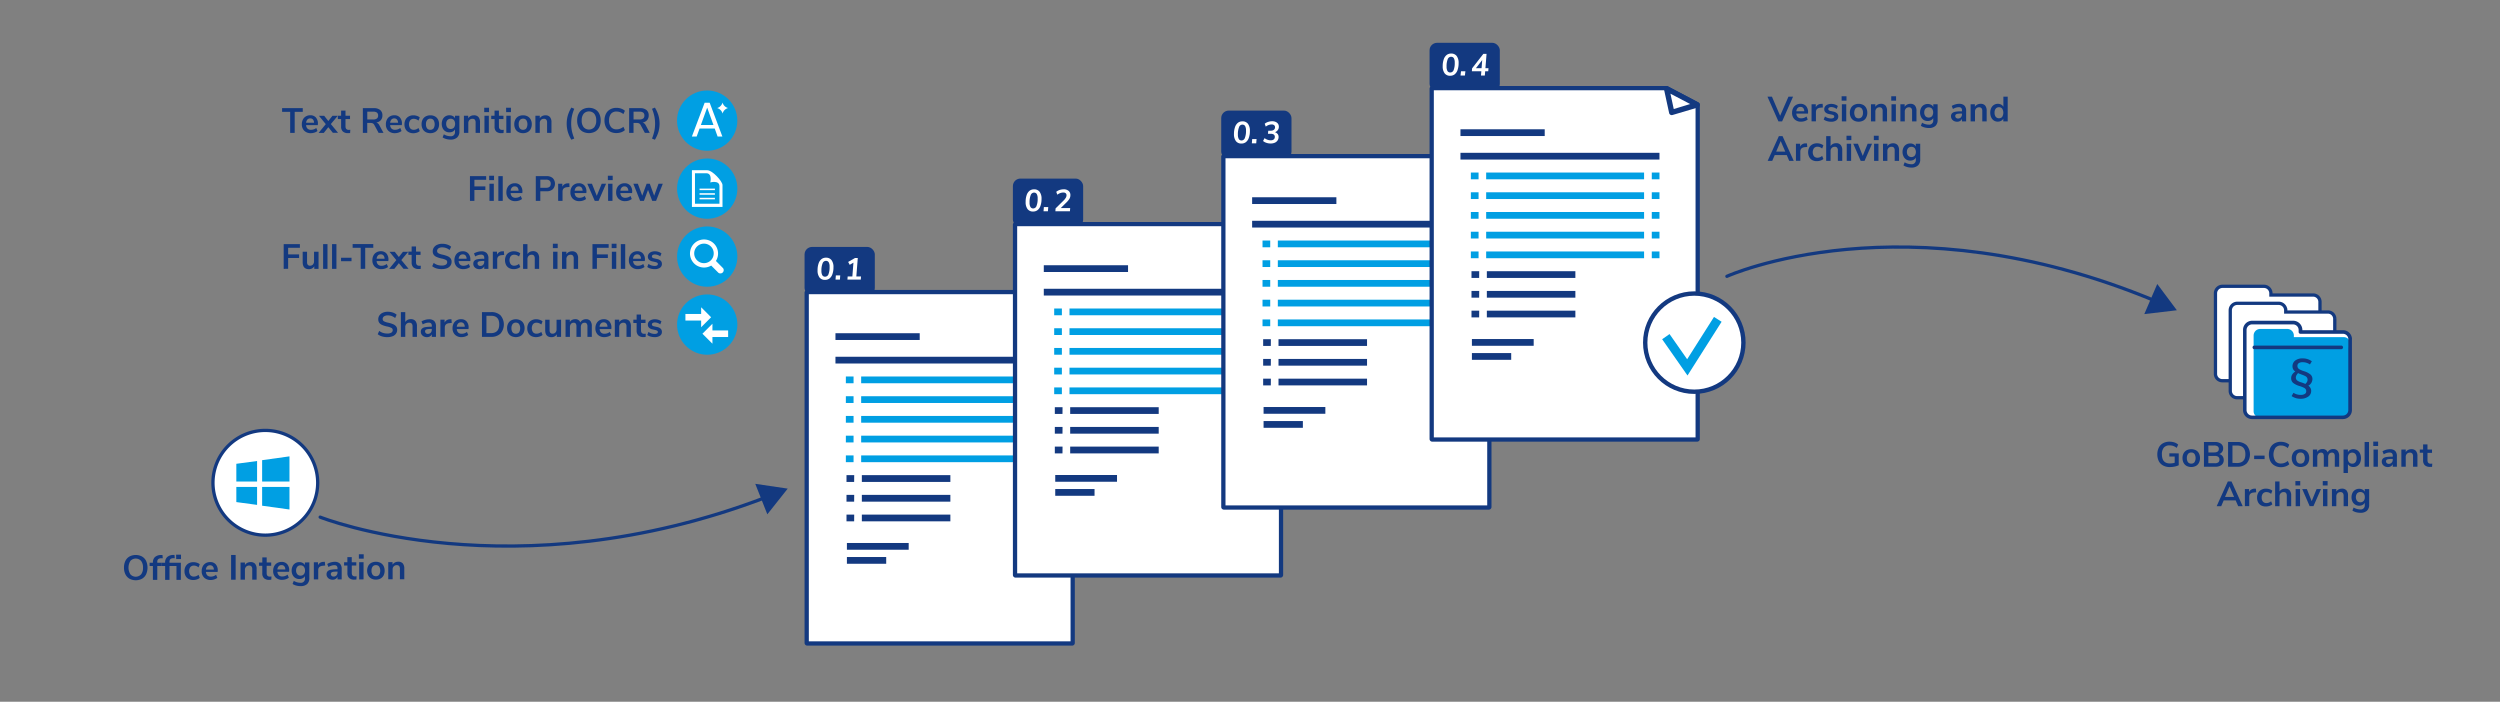 <?xml version="1.0" encoding="UTF-8"?>
<svg xmlns="http://www.w3.org/2000/svg" id="Ebene_1" data-name="Ebene 1" viewBox="0 0 1140 320">
  <rect x="0" y="0" width="1140" height="320" fill="#808080" stroke="none"/>
  <defs>
    <style>
      .cls-1, .cls-5 {
        fill: #133980;
      }

      .cls-2, .cls-3, .cls-6, .cls-8 {
        fill: #fff;
      }

      .cls-2, .cls-8, .cls-9 {
        stroke: #133980;
      }

      .cls-10, .cls-2, .cls-8, .cls-9 {
        stroke-miterlimit: 10;
      }

      .cls-2, .cls-9 {
        stroke-width: 1.5px;
      }

      .cls-2, .cls-3, .cls-4, .cls-5 {
        fill-rule: evenodd;
      }

      .cls-4, .cls-7 {
        fill: #009fe3;
      }

      .cls-8 {
        stroke-width: 2px;
      }

      .cls-10, .cls-9 {
        fill: none;
      }

      .cls-9 {
        stroke-linecap: round;
      }

      .cls-10 {
        stroke: #fff;
        stroke-width: 3px;
      }
    </style>
  </defs>
  <g>
    <path class="cls-1" d="M993.5,206.74v5.41a7.82,7.82,0,0,1-1.86.6,11,11,0,0,1-2.23.23,6.22,6.22,0,0,1-3-.7,4.73,4.73,0,0,1-2-2,7.34,7.34,0,0,1,0-6.17,4.74,4.74,0,0,1,1.94-2,5.93,5.93,0,0,1,2.95-.7,7.08,7.08,0,0,1,2.23.34,4.53,4.53,0,0,1,1.72,1l-.68,1.49a5.59,5.59,0,0,0-1.55-.88,5.18,5.18,0,0,0-1.67-.26,3.27,3.27,0,0,0-2.63,1,4.61,4.61,0,0,0-.89,3.07q0,4.16,3.65,4.16a7.86,7.86,0,0,0,2.18-.31v-2.83h-2.44v-1.47Z"></path>
    <path class="cls-1" d="M997.11,212.47a3.45,3.45,0,0,1-1.4-1.43,4.53,4.53,0,0,1-.49-2.16,4.46,4.46,0,0,1,.49-2.15,3.48,3.48,0,0,1,1.4-1.42,4.77,4.77,0,0,1,4.21,0,3.4,3.4,0,0,1,1.39,1.42,4.46,4.46,0,0,1,.49,2.15,4.53,4.53,0,0,1-.49,2.16,3.37,3.37,0,0,1-1.39,1.43,4.77,4.77,0,0,1-4.21,0Zm3.58-1.7a3.74,3.74,0,0,0,0-3.77,1.77,1.77,0,0,0-1.47-.65,1.79,1.79,0,0,0-1.48.65,2.92,2.92,0,0,0-.52,1.88,3,3,0,0,0,.51,1.89,1.76,1.76,0,0,0,1.47.64A1.79,1.79,0,0,0,1000.69,210.77Z"></path>
    <path class="cls-1" d="M1013.48,208a2.86,2.86,0,0,1,.54,1.76,2.73,2.73,0,0,1-1,2.26,4.46,4.46,0,0,1-2.84.81H1005V201.55h5a4.36,4.36,0,0,1,2.76.78,2.58,2.58,0,0,1,1,2.17,2.54,2.54,0,0,1-.47,1.55,2.66,2.66,0,0,1-1.3,1A2.73,2.73,0,0,1,1013.48,208Zm-6.44-1.69h2.61q2.13,0,2.13-1.59a1.36,1.36,0,0,0-.53-1.18,2.7,2.7,0,0,0-1.6-.39H1007Zm4.51,4.52a1.47,1.47,0,0,0,.51-1.24,1.52,1.52,0,0,0-.52-1.27,2.54,2.54,0,0,0-1.62-.41H1007v3.32h2.88A2.62,2.62,0,0,0,1011.55,210.83Z"></path>
    <path class="cls-1" d="M1016,201.55h4.16a6,6,0,0,1,4.3,1.48,6.42,6.42,0,0,1,0,8.32,5.91,5.91,0,0,1-4.3,1.48H1016Zm4,9.6c2.6,0,3.89-1.32,3.89-4s-1.29-4-3.89-4h-2v7.92Z"></path>
    <path class="cls-1" d="M1027.89,209.35v-1.59h4.77v1.59Z"></path>
    <path class="cls-1" d="M1037.18,212.27a4.74,4.74,0,0,1-1.91-2,7.38,7.38,0,0,1,0-6.1,4.78,4.78,0,0,1,1.91-2,5.74,5.74,0,0,1,2.9-.71,6.53,6.53,0,0,1,2.14.35,4.89,4.89,0,0,1,1.7,1l-.69,1.51a5.62,5.62,0,0,0-1.52-.89,4.45,4.45,0,0,0-1.6-.28,3.09,3.09,0,0,0-2.52,1.06,5.65,5.65,0,0,0,0,6.09,3.09,3.09,0,0,0,2.52,1.06,4.45,4.45,0,0,0,1.6-.28,5.62,5.62,0,0,0,1.52-.89l.69,1.5a4.76,4.76,0,0,1-1.7,1,6.53,6.53,0,0,1-2.14.35A5.74,5.74,0,0,1,1037.18,212.27Z"></path>
    <path class="cls-1" d="M1046.94,212.47a3.39,3.39,0,0,1-1.4-1.43,4.53,4.53,0,0,1-.5-2.16,4.46,4.46,0,0,1,.5-2.15,3.42,3.42,0,0,1,1.4-1.42,4.74,4.74,0,0,1,4.2,0,3.42,3.42,0,0,1,1.4,1.42,4.58,4.58,0,0,1,.48,2.15,4.65,4.65,0,0,1-.48,2.16,3.39,3.39,0,0,1-1.4,1.43,4.74,4.74,0,0,1-4.2,0Zm3.57-1.7a3.74,3.74,0,0,0,0-3.77,1.77,1.77,0,0,0-1.47-.65,1.8,1.8,0,0,0-1.48.65,2.92,2.92,0,0,0-.52,1.88,3,3,0,0,0,.51,1.89,1.76,1.76,0,0,0,1.47.64A1.79,1.79,0,0,0,1050.51,210.77Z"></path>
    <path class="cls-1" d="M1066,205.61a3.74,3.74,0,0,1,.66,2.42v4.8h-2v-4.72a2.15,2.15,0,0,0-.31-1.3,1.13,1.13,0,0,0-1-.41,1.51,1.51,0,0,0-1.25.55,2.32,2.32,0,0,0-.45,1.52v4.36h-2v-4.72a2.31,2.31,0,0,0-.29-1.3,1.15,1.15,0,0,0-1-.41,1.49,1.49,0,0,0-1.23.55,2.32,2.32,0,0,0-.45,1.52v4.36h-2V205h1.95v1.1a2.32,2.32,0,0,1,1-1,3,3,0,0,1,1.42-.33,2.29,2.29,0,0,1,2.36,1.47,2.6,2.6,0,0,1,1-1.08,3.07,3.07,0,0,1,1.54-.39A2.42,2.42,0,0,1,1066,205.61Z"></path>
    <path class="cls-1" d="M1074.94,205.33a3.45,3.45,0,0,1,1.23,1.45,5,5,0,0,1,.44,2.15,4.91,4.91,0,0,1-.44,2.13,3.33,3.33,0,0,1-1.23,1.41,3.28,3.28,0,0,1-1.8.49,3.12,3.12,0,0,1-1.49-.35,2.39,2.39,0,0,1-1-1v4.08h-2V205h2v1.18a2.46,2.46,0,0,1,1-1,3.16,3.16,0,0,1,1.52-.36A3.26,3.26,0,0,1,1074.94,205.33Zm-.86,5.43a2.83,2.83,0,0,0,.53-1.83,3,3,0,0,0-.53-1.89,2,2,0,0,0-2.95,0,2.91,2.91,0,0,0-.52,1.87,2.87,2.87,0,0,0,.52,1.85,1.77,1.77,0,0,0,1.48.66A1.79,1.79,0,0,0,1074.08,210.76Z"></path>
    <path class="cls-1" d="M1078.26,212.83V201.55h2v11.28Z"></path>
    <path class="cls-1" d="M1082.21,201.38h2.21v2h-2.21Zm.11,11.45V205h2v7.82Z"></path>
    <path class="cls-1" d="M1092.19,205.62a3.31,3.31,0,0,1,.8,2.46v4.75h-1.9v-1.2a2.05,2.05,0,0,1-.86,1,2.61,2.61,0,0,1-1.35.35,3,3,0,0,1-1.42-.32,2.41,2.41,0,0,1-1-.88,2.19,2.19,0,0,1-.37-1.25,2,2,0,0,1,.44-1.36,2.64,2.64,0,0,1,1.43-.72,13.74,13.74,0,0,1,2.74-.22h.4v-.37a1.6,1.6,0,0,0-.35-1.15,1.57,1.57,0,0,0-1.14-.35,4.35,4.35,0,0,0-1.3.21,7.24,7.24,0,0,0-1.34.6l-.56-1.37a6.22,6.22,0,0,1,1.58-.69,6.34,6.34,0,0,1,1.76-.27A3.3,3.3,0,0,1,1092.19,205.62Zm-1.61,5.37a1.94,1.94,0,0,0,.51-1.39v-.33h-.29a11.6,11.6,0,0,0-1.66.09,1.65,1.65,0,0,0-.85.34.86.86,0,0,0-.26.65,1.09,1.09,0,0,0,.35.84,1.28,1.28,0,0,0,.9.33A1.72,1.72,0,0,0,1090.58,211Z"></path>
    <path class="cls-1" d="M1101.66,205.62a3.61,3.61,0,0,1,.69,2.41v4.8h-2v-4.68a2.08,2.08,0,0,0-.34-1.33,1.32,1.32,0,0,0-1.08-.42,1.82,1.82,0,0,0-1.39.55,2,2,0,0,0-.52,1.45v4.43h-2V205h2v1.17a2.6,2.6,0,0,1,1.07-1,3.27,3.27,0,0,1,1.52-.35A2.58,2.58,0,0,1,1101.66,205.62Z"></path>
    <path class="cls-1" d="M1109.12,211.41l-.1,1.49c-.32,0-.61,0-.88,0a3.4,3.4,0,0,1-2.43-.76,3,3,0,0,1-.78-2.27v-3.41h-1.51V205h1.51v-2.34h2V205H1109v1.5h-2.06v3.38c0,1.05.48,1.57,1.45,1.57A6.42,6.42,0,0,0,1109.12,211.41Z"></path>
    <path class="cls-1" d="M1020.61,230.83l-1.14-2.64H1014l-1.13,2.64h-2.08l5.1-11.28h1.68l5.11,11.28Zm-6-4.24h4.12l-2.06-4.8Z"></path>
    <path class="cls-1" d="M1028.83,224.48l-1.17.11c-1.32.14-2,.81-2,2v4.22h-2V223h1.9v1.38a2.69,2.69,0,0,1,2.52-1.54l.6,0Z"></path>
    <path class="cls-1" d="M1031.08,230.47a3.35,3.35,0,0,1-1.38-1.41,4.52,4.52,0,0,1-.48-2.13,4.4,4.4,0,0,1,.5-2.15,3.51,3.51,0,0,1,1.43-1.45,4.41,4.41,0,0,1,2.15-.51,5.28,5.28,0,0,1,1.62.26,3.58,3.58,0,0,1,1.27.71l-.57,1.41a4,4,0,0,0-1-.61,3.33,3.33,0,0,0-1.1-.2,2,2,0,0,0-1.61.64,2.72,2.72,0,0,0-.58,1.87,2.68,2.68,0,0,0,.58,1.85,2,2,0,0,0,1.61.64,3.09,3.09,0,0,0,1.1-.2,4,4,0,0,0,1-.61l.57,1.39a3.67,3.67,0,0,1-1.31.73,5.44,5.44,0,0,1-1.66.26A4.39,4.39,0,0,1,1031.08,230.47Z"></path>
    <path class="cls-1" d="M1044.1,223.62a3.67,3.67,0,0,1,.68,2.41v4.8h-2v-4.68a2.08,2.08,0,0,0-.34-1.33,1.32,1.32,0,0,0-1.08-.42,1.78,1.78,0,0,0-1.38.55,2,2,0,0,0-.52,1.45v4.43h-2V219.55h2v4.55a2.49,2.49,0,0,1,1.06-.95,3.28,3.28,0,0,1,1.48-.33A2.6,2.6,0,0,1,1044.1,223.62Z"></path>
    <path class="cls-1" d="M1046.7,219.38h2.21v2h-2.21Zm.12,11.45V223h2v7.82Z"></path>
    <path class="cls-1" d="M1056.37,223h2l-3.43,7.8h-1.74l-3.39-7.8h2.11l2.21,5.52Z"></path>
    <path class="cls-1" d="M1059.18,219.38h2.21v2h-2.21Zm.12,11.45V223h2v7.82Z"></path>
    <path class="cls-1" d="M1070,223.62a3.61,3.61,0,0,1,.69,2.41v4.8h-2v-4.68a2.08,2.08,0,0,0-.35-1.33,1.32,1.32,0,0,0-1.08-.42,1.81,1.81,0,0,0-1.38.55,2,2,0,0,0-.52,1.45v4.43h-2V223h2v1.17a2.73,2.73,0,0,1,1.07-1,3.3,3.3,0,0,1,1.52-.35A2.6,2.6,0,0,1,1070,223.62Z"></path>
    <path class="cls-1" d="M1080.34,223v7.1a3.62,3.62,0,0,1-1,2.79,4.27,4.27,0,0,1-3,.94,7.55,7.55,0,0,1-2-.26,5.68,5.68,0,0,1-1.65-.75l.56-1.4a5.82,5.82,0,0,0,3,.88,1.83,1.83,0,0,0,2.08-2.05v-1a2.39,2.39,0,0,1-1,1,3.21,3.21,0,0,1-1.54.36,3.32,3.32,0,0,1-1.81-.49,3.24,3.24,0,0,1-1.24-1.37,4.37,4.37,0,0,1-.45-2,4.44,4.44,0,0,1,.44-2,3.17,3.17,0,0,1,1.24-1.37,3.38,3.38,0,0,1,1.82-.49,3.21,3.21,0,0,1,1.54.36,2.42,2.42,0,0,1,1,1V223Zm-2.52,5.42a2.55,2.55,0,0,0,.53-1.71,2.63,2.63,0,0,0-.53-1.73,2.11,2.11,0,0,0-3,0,3,3,0,0,0,0,3.44,2.09,2.09,0,0,0,3,0Z"></path>
  </g>
  <g>
    <path class="cls-2" d="M1057.91,141.06v-3.45a3.12,3.12,0,0,0-3.13-3.08h-19.24v-.82a3.19,3.19,0,0,0-3.2-3.15h-18.89a3.2,3.2,0,0,0-3.2,3.15v36.82a3.12,3.12,0,0,0,3.13,3.08h41.4a3.11,3.11,0,0,0,3.13-3.08Z"></path>
    <path class="cls-2" d="M1064.66,148.81v-3.45a3.12,3.12,0,0,0-3.13-3.08h-19.24v-.82a3.19,3.19,0,0,0-3.2-3.15H1020.2a3.2,3.2,0,0,0-3.2,3.15v36.82a3.12,3.12,0,0,0,3.13,3.08h41.4a3.11,3.11,0,0,0,3.13-3.08Z"></path>
    <g>
      <path class="cls-3" d="M1071.66,157.81v-3.45a3.12,3.12,0,0,0-3.13-3.08h-19.24v-.82a3.19,3.19,0,0,0-3.2-3.15H1027.2a3.2,3.2,0,0,0-3.2,3.15v36.82a3.12,3.12,0,0,0,3.13,3.08h41.4a3.11,3.11,0,0,0,3.13-3.08Z"></path>
      <path class="cls-4" d="M1071.66,159.86v-3.24a2.9,2.9,0,0,0-2.88-2.88H1046V153a3,3,0,0,0-3-3h-12.35a3,3,0,0,0-3,3v34.52a2.89,2.89,0,0,0,2.88,2.88h38.19a2.89,2.89,0,0,0,2.88-2.88Z"></path>
      <path class="cls-5" d="M1070.84,158.41v-3.72a2.5,2.5,0,0,0-.73-1.76h0a2.46,2.46,0,0,0-1.75-.72H1049a.82.82,0,0,1-.82-.82v-.89a2.58,2.58,0,0,0-.75-1.82h0a2.54,2.54,0,0,0-1.81-.76H1027a2.56,2.56,0,0,0-1.82.76h0a2.55,2.55,0,0,0-.75,1.81V187a2.53,2.53,0,0,0,.74,1.77,2.5,2.5,0,0,0,1.76.73h41.41a2.48,2.48,0,0,0,1.76-.73h0a2.51,2.51,0,0,0,.72-1.76V158.41Zm1.64-3.72V187a4.11,4.11,0,0,1-1.2,2.9l0,0h0a4.11,4.11,0,0,1-2.92,1.21h-41.41a4.13,4.13,0,0,1-4.13-4.14V150.49a4.22,4.22,0,0,1,1.21-3l0,0h0a4.21,4.21,0,0,1,3-1.24h18.61a4.2,4.2,0,0,1,3,1.24h0a4.2,4.2,0,0,1,1.24,3v.07h18.51a4.11,4.11,0,0,1,2.9,1.19l0,0h0a4.1,4.1,0,0,1,1.22,2.91Zm-44.5,4.54a.82.82,0,0,1,0-1.64h39.63a.82.82,0,0,1,0,1.64Z"></path>
    </g>
  </g>
  <path class="cls-1" d="M1053.9,178.22a3.08,3.08,0,0,1-1.33,2.62,5.77,5.77,0,0,1-3.47,1,7,7,0,0,1-4.13-1.23l.86-1.5a5.53,5.53,0,0,0,1.54.72,6.25,6.25,0,0,0,1.81.24,3.36,3.36,0,0,0,1.77-.42,1.31,1.31,0,0,0,.69-1.18,1.71,1.71,0,0,0-.25-1,2.14,2.14,0,0,0-.87-.69,13.23,13.23,0,0,0-1.93-.74,8.41,8.41,0,0,1-2.93-1.45,2.8,2.8,0,0,1-.89-2.19,3,3,0,0,1,.51-1.66,4.2,4.2,0,0,1,1.39-1.32,2.82,2.82,0,0,1-1-1.05,3.3,3.3,0,0,1,1-4,5.44,5.44,0,0,1,3.32-.95,7,7,0,0,1,4.21,1.33l-.86,1.43a6.43,6.43,0,0,0-1.6-.76,5.73,5.73,0,0,0-1.77-.25,2.94,2.94,0,0,0-1.72.43,1.39,1.39,0,0,0-.62,1.19,1.82,1.82,0,0,0,.24,1,2.19,2.19,0,0,0,.87.72,12.11,12.11,0,0,0,1.89.76,8.61,8.61,0,0,1,2.94,1.5,2.74,2.74,0,0,1,.9,2.12,3.55,3.55,0,0,1-1.87,3A2.79,2.79,0,0,1,1053.9,178.22Zm-6.46-4.78a5.31,5.31,0,0,0,1.86.89,18.76,18.76,0,0,1,1.94.74,3.88,3.88,0,0,0,.77-.94,2,2,0,0,0,0-1.93,2.07,2.07,0,0,0-.78-.69,12,12,0,0,0-1.66-.7c-.58-.21-1.12-.44-1.65-.67a4.19,4.19,0,0,0-.74,1,2.1,2.1,0,0,0-.27,1A1.72,1.72,0,0,0,1047.44,173.44Z"></path>
  <rect class="cls-1" x="651.88" y="19.52" width="32.04" height="22.13" rx="3.42"></rect>
  <rect class="cls-1" x="556.88" y="50.43" width="32.04" height="22.13" rx="3.42"></rect>
  <rect class="cls-1" x="461.88" y="81.43" width="32.04" height="22.13" rx="3.42"></rect>
  <g>
    <path class="cls-6" d="M468.56,95.34a5.22,5.22,0,0,1-.87-3.25,9.39,9.39,0,0,1,.45-3.08,4.25,4.25,0,0,1,1.31-2,3.23,3.23,0,0,1,2.06-.67,3,3,0,0,1,2.55,1.12,5.13,5.13,0,0,1,.88,3.24,9,9,0,0,1-.46,3.08,4.2,4.2,0,0,1-1.31,2,3.26,3.26,0,0,1-2.07.68A3,3,0,0,1,468.56,95.34Zm4.1-1.45a8.82,8.82,0,0,0,.51-3.41,3.89,3.89,0,0,0-.41-2,1.41,1.41,0,0,0-1.28-.65A1.64,1.64,0,0,0,470,89a8.59,8.59,0,0,0-.52,3.39,4,4,0,0,0,.41,2,1.42,1.42,0,0,0,1.29.66A1.65,1.65,0,0,0,472.66,93.89Z"></path>
    <path class="cls-6" d="M476,94.42h2l-.15,1.93h-2Z"></path>
    <path class="cls-6" d="M483.69,94.89H488l-.11,1.46h-6.64l.1-1.33,3.66-3.6a6.51,6.51,0,0,0,1-1.26,2.24,2.24,0,0,0,.32-1.11,1.2,1.2,0,0,0-.37-.93,1.6,1.6,0,0,0-1.09-.33,4.52,4.52,0,0,0-2.73,1l-.49-1.32a5,5,0,0,1,1.52-.84,5.91,5.91,0,0,1,1.87-.31,3.29,3.29,0,0,1,2.24.72,2.45,2.45,0,0,1,.82,2,3.13,3.13,0,0,1-.42,1.57,8.44,8.44,0,0,1-1.44,1.76Z"></path>
  </g>
  <rect class="cls-1" x="366.88" y="112.6" width="32.04" height="22.13" rx="3.42"></rect>
  <g>
    <path class="cls-1" d="M815.54,44.08h2.1l-5,11.28h-1.68l-5-11.28H808l3.74,8.72Z"></path>
    <path class="cls-1" d="M824.45,51.81h-5.32a2.42,2.42,0,0,0,.65,1.61,2.23,2.23,0,0,0,1.6.53,3.78,3.78,0,0,0,2.37-.83l.58,1.38a4.65,4.65,0,0,1-1.37.72,5.29,5.29,0,0,1-1.66.27,4.16,4.16,0,0,1-3-1.09,4,4,0,0,1-1.11-3,4.58,4.58,0,0,1,.48-2.13A3.51,3.51,0,0,1,819,47.86a3.75,3.75,0,0,1,2-.52,3.29,3.29,0,0,1,2.55,1,4.16,4.16,0,0,1,.93,2.87Zm-4.72-2.55a2.45,2.45,0,0,0-.6,1.48h3.61a2.24,2.24,0,0,0-.48-1.48,1.57,1.57,0,0,0-1.25-.51A1.68,1.68,0,0,0,819.73,49.26Z"></path>
    <path class="cls-1" d="M831.24,49l-1.17.11c-1.32.14-2,.81-2,2v4.22h-2V47.54H828v1.37a2.65,2.65,0,0,1,2.51-1.53l.61-.05Z"></path>
    <path class="cls-1" d="M833.1,55.23a4.36,4.36,0,0,1-1.48-.73l.56-1.4a4.73,4.73,0,0,0,2.87.92,2,2,0,0,0,1-.23.71.71,0,0,0,.36-.64.66.66,0,0,0-.24-.54,2.5,2.5,0,0,0-.89-.35L834,52a3.08,3.08,0,0,1-1.62-.79,1.93,1.93,0,0,1-.53-1.4,2.1,2.1,0,0,1,.41-1.28,2.64,2.64,0,0,1,1.14-.85,4.39,4.39,0,0,1,1.69-.31,5.06,5.06,0,0,1,1.6.26,4.36,4.36,0,0,1,1.37.72l-.56,1.36a4.1,4.1,0,0,0-2.43-.88,1.83,1.83,0,0,0-1,.24.75.75,0,0,0-.37.67.67.67,0,0,0,.23.53,1.55,1.55,0,0,0,.74.32l1.33.3a3.33,3.33,0,0,1,1.71.81,2,2,0,0,1,.55,1.45,2.06,2.06,0,0,1-.88,1.73,4,4,0,0,1-2.39.64A6.78,6.78,0,0,1,833.1,55.23Z"></path>
    <path class="cls-1" d="M839.78,43.9H842v2h-2.21Zm.11,11.46V47.54h2v7.82Z"></path>
    <path class="cls-1" d="M845.42,55a3.42,3.42,0,0,1-1.4-1.42,4.53,4.53,0,0,1-.49-2.16,4.46,4.46,0,0,1,.49-2.15,3.42,3.42,0,0,1,1.4-1.42,4.68,4.68,0,0,1,4.21,0A3.34,3.34,0,0,1,851,49.26a4.46,4.46,0,0,1,.49,2.15,4.53,4.53,0,0,1-.49,2.16A3.34,3.34,0,0,1,849.63,55a4.68,4.68,0,0,1-4.21,0Zm3.58-1.7a3,3,0,0,0,.51-1.88,3,3,0,0,0-.51-1.88,1.77,1.77,0,0,0-1.47-.65,1.79,1.79,0,0,0-1.48.65,3.69,3.69,0,0,0,0,3.76,1.77,1.77,0,0,0,1.47.65A1.79,1.79,0,0,0,849,53.29Z"></path>
    <path class="cls-1" d="M859.8,48.14a3.64,3.64,0,0,1,.69,2.42v4.8h-2V50.67a2.08,2.08,0,0,0-.35-1.33,1.34,1.34,0,0,0-1.08-.41,1.82,1.82,0,0,0-1.38.54,2,2,0,0,0-.52,1.46v4.43h-2V47.54h2V48.7a2.71,2.71,0,0,1,1.07-1,3.19,3.19,0,0,1,1.52-.36A2.63,2.63,0,0,1,859.8,48.14Z"></path>
    <path class="cls-1" d="M862.41,43.9h2.2v2h-2.2Zm.11,11.46V47.54h2v7.82Z"></path>
    <path class="cls-1" d="M873.22,48.14a3.64,3.64,0,0,1,.69,2.42v4.8h-2V50.67a2.08,2.08,0,0,0-.35-1.33,1.32,1.32,0,0,0-1.08-.41,1.84,1.84,0,0,0-1.38.54,2,2,0,0,0-.52,1.46v4.43h-2V47.54h1.95V48.7a2.78,2.78,0,0,1,1.07-1,3.19,3.19,0,0,1,1.52-.36A2.63,2.63,0,0,1,873.22,48.14Z"></path>
    <path class="cls-1" d="M883.56,47.54v7.1a3.6,3.6,0,0,1-1,2.78,4.27,4.27,0,0,1-3,.95,7.15,7.15,0,0,1-2-.27,5.42,5.42,0,0,1-1.65-.74l.56-1.41a5.75,5.75,0,0,0,3,.88,1.82,1.82,0,0,0,2.08-2v-1a2.39,2.39,0,0,1-1,1,3.21,3.21,0,0,1-1.54.36,3.43,3.43,0,0,1-1.81-.49A3.36,3.36,0,0,1,876,53.28a4.4,4.4,0,0,1-.45-2,4.57,4.57,0,0,1,.44-2,3.32,3.32,0,0,1,1.24-1.38,3.47,3.47,0,0,1,1.82-.49,3.21,3.21,0,0,1,1.54.36,2.39,2.39,0,0,1,1,1V47.54ZM881,53a3.06,3.06,0,0,0,0-3.44,2.11,2.11,0,0,0-3,0,2.56,2.56,0,0,0-.54,1.73,2.53,2.53,0,0,0,.54,1.7,2.1,2.1,0,0,0,3,0Z"></path>
    <path class="cls-1" d="M895.77,48.14a3.39,3.39,0,0,1,.79,2.47v4.75h-1.9v-1.2a2.14,2.14,0,0,1-.85,1,2.65,2.65,0,0,1-1.36.35,3.18,3.18,0,0,1-1.42-.32,2.63,2.63,0,0,1-1-.88,2.29,2.29,0,0,1-.37-1.25,2,2,0,0,1,.44-1.36,2.68,2.68,0,0,1,1.43-.72,13.16,13.16,0,0,1,2.74-.22h.4v-.37a1.58,1.58,0,0,0-.34-1.15,1.54,1.54,0,0,0-1.15-.36,4.43,4.43,0,0,0-1.3.22,6.34,6.34,0,0,0-1.34.6L890,48.3a6.5,6.5,0,0,1,1.59-.68,6,6,0,0,1,1.76-.28A3.36,3.36,0,0,1,895.77,48.14Zm-1.61,5.37a2,2,0,0,0,.5-1.38v-.34h-.29a10.15,10.15,0,0,0-1.66.1,1.57,1.57,0,0,0-.85.33.87.87,0,0,0-.26.66,1.09,1.09,0,0,0,.36.84,1.24,1.24,0,0,0,.89.33A1.71,1.71,0,0,0,894.16,53.51Z"></path>
    <path class="cls-1" d="M905.24,48.14a3.64,3.64,0,0,1,.68,2.42v4.8h-2V50.67a2.08,2.08,0,0,0-.34-1.33,1.34,1.34,0,0,0-1.08-.41,1.81,1.81,0,0,0-1.38.54,2,2,0,0,0-.52,1.46v4.43h-2V47.54h1.95V48.7a2.64,2.64,0,0,1,1.07-1,3.19,3.19,0,0,1,1.52-.36A2.63,2.63,0,0,1,905.24,48.14Z"></path>
    <path class="cls-1" d="M915.51,44.08V55.36h-2V54.1a2.54,2.54,0,0,1-1,1,3.13,3.13,0,0,1-1.51.37,3.21,3.21,0,0,1-1.8-.51A3.53,3.53,0,0,1,908,53.53a5.07,5.07,0,0,1-.44-2.15,4.88,4.88,0,0,1,.44-2.13,3.4,3.4,0,0,1,1.23-1.41,3.3,3.3,0,0,1,1.81-.5,3.08,3.08,0,0,1,1.5.36,2.41,2.41,0,0,1,1,1V44.08ZM913,53.28a3.62,3.62,0,0,0,0-3.74,1.75,1.75,0,0,0-1.46-.64,1.81,1.81,0,0,0-1.49.64,2.82,2.82,0,0,0-.53,1.84,3,3,0,0,0,.53,1.88,2,2,0,0,0,3,0Z"></path>
    <path class="cls-1" d="M815.89,73.36l-1.13-2.64h-5.49l-1.14,2.64h-2.08l5.11-11.28h1.68l5.1,11.28Zm-5.95-4.24h4.13L812,64.32Z"></path>
    <path class="cls-1" d="M824.12,67l-1.17.11c-1.32.14-2,.81-2,2v4.22h-2V65.54h1.9v1.37a2.64,2.64,0,0,1,2.51-1.53l.61,0Z"></path>
    <path class="cls-1" d="M826.37,73A3.32,3.32,0,0,1,825,71.58a4.87,4.87,0,0,1,0-4.28,3.48,3.48,0,0,1,1.43-1.44,4.27,4.27,0,0,1,2.14-.52,5,5,0,0,1,1.63.27,3.37,3.37,0,0,1,1.27.71l-.58,1.41a3.73,3.73,0,0,0-1-.61,3,3,0,0,0-1.09-.21,2.07,2.07,0,0,0-1.62.65,3.3,3.3,0,0,0,0,3.71,2.07,2.07,0,0,0,1.62.65,3,3,0,0,0,1.09-.21,3.73,3.73,0,0,0,1-.61l.58,1.4a3.65,3.65,0,0,1-1.31.72,5.22,5.22,0,0,1-1.67.27A4.35,4.35,0,0,1,826.37,73Z"></path>
    <path class="cls-1" d="M839.38,66.14a3.64,3.64,0,0,1,.69,2.42v4.8h-2V68.67a2.14,2.14,0,0,0-.34-1.33,1.34,1.34,0,0,0-1.08-.41,1.85,1.85,0,0,0-1.39.54,2,2,0,0,0-.52,1.46v4.43h-2V62.08h2v4.54a2.66,2.66,0,0,1,1.07-1,3.25,3.25,0,0,1,1.48-.33A2.63,2.63,0,0,1,839.38,66.14Z"></path>
    <path class="cls-1" d="M842,61.9h2.21v2H842Zm.11,11.46V65.54h2v7.82Z"></path>
    <path class="cls-1" d="M851.65,65.55h2l-3.42,7.81h-1.75l-3.39-7.81h2.11l2.21,5.52Z"></path>
    <path class="cls-1" d="M854.47,61.9h2.21v2h-2.21Zm.11,11.46V65.54h2v7.82Z"></path>
    <path class="cls-1" d="M865.29,66.14a3.7,3.7,0,0,1,.68,2.42v4.8h-2V68.67a2.08,2.08,0,0,0-.34-1.33,1.34,1.34,0,0,0-1.08-.41,1.81,1.81,0,0,0-1.38.54,2,2,0,0,0-.52,1.46v4.43h-2V65.54h2V66.7a2.64,2.64,0,0,1,1.07-1,3.16,3.16,0,0,1,1.52-.36A2.63,2.63,0,0,1,865.29,66.14Z"></path>
    <path class="cls-1" d="M875.62,65.54v7.1a3.6,3.6,0,0,1-1,2.78,4.23,4.23,0,0,1-3,1,7.08,7.08,0,0,1-2-.27,5.42,5.42,0,0,1-1.65-.74l.56-1.41a5.7,5.7,0,0,0,3,.88,1.83,1.83,0,0,0,2.08-2v-1a2.47,2.47,0,0,1-1,1,3.17,3.17,0,0,1-1.53.36,3.44,3.44,0,0,1-1.82-.49A3.36,3.36,0,0,1,868,71.28a4.4,4.4,0,0,1-.45-2,4.57,4.57,0,0,1,.44-2,3.39,3.39,0,0,1,1.24-1.38,3.5,3.5,0,0,1,1.83-.49,3.17,3.17,0,0,1,1.53.36,2.47,2.47,0,0,1,1,1V65.54ZM873.1,71a3,3,0,0,0,0-3.44,2.1,2.1,0,0,0-3,0,2.51,2.51,0,0,0-.55,1.73,2.48,2.48,0,0,0,.55,1.7,2.09,2.09,0,0,0,3,0Z"></path>
  </g>
  <polygon class="cls-6" points="368.11 133.44 368.11 293.18 488.89 293.18 488.89 140.78 474.96 133.44 368.11 133.44"></polygon>
  <path class="cls-1" d="M489.46,139.7l-13.93-7.34a1.23,1.23,0,0,0-.57-.14H368.11a1.23,1.23,0,0,0-1.23,1.22V293.17a1.23,1.23,0,0,0,1.23,1.23H488.89a1.23,1.23,0,0,0,1.23-1.23V140.78A1.2,1.2,0,0,0,489.46,139.7Zm-1.29,152.75H368.83V134.16H474.66l13.51,7.36Z"></path>
  <polygon class="cls-6" points="474.96 133.44 488.89 140.78 477.31 144.27 474.96 133.44"></polygon>
  <path class="cls-1" d="M490.11,140.9a1.2,1.2,0,0,0-.65-1.2l-13.93-7.34a1.15,1.15,0,0,0-.57-.14,1.22,1.22,0,0,0-1.19,1.48l2.35,10.83a1.22,1.22,0,0,0,1.55.91L489.25,142A1.23,1.23,0,0,0,490.11,140.9Zm-11.88,1.82-1.51-7,9,4.72Z"></path>
  <rect class="cls-1" x="380.97" y="151.95" width="38.42" height="3.08"></rect>
  <rect class="cls-1" x="386.19" y="247.6" width="28.17" height="3.08"></rect>
  <rect class="cls-1" x="386.19" y="254" width="17.92" height="3.08"></rect>
  <rect class="cls-1" x="380.97" y="162.68" width="90.75" height="3.08"></rect>
  <g>
    <polygon class="cls-7" points="392.74 171.68 392.69 171.68 392.69 174.76 392.74 174.76 396.25 174.76 464.7 174.76 464.7 171.68 396.25 171.68 392.74 171.68"></polygon>
    <rect class="cls-7" x="385.71" y="171.68" width="3.51" height="3.08"></rect>
    <rect class="cls-7" x="468.21" y="171.68" width="3.51" height="3.08"></rect>
    <polygon class="cls-7" points="392.74 180.68 392.69 180.68 392.69 183.76 392.74 183.76 396.25 183.76 464.7 183.76 464.7 180.68 396.25 180.68 392.74 180.68"></polygon>
    <rect class="cls-7" x="468.21" y="180.68" width="3.51" height="3.08"></rect>
    <rect class="cls-7" x="385.71" y="180.68" width="3.51" height="3.08"></rect>
    <polygon class="cls-7" points="392.74 189.67 392.69 189.67 392.69 192.75 392.74 192.75 396.25 192.75 464.7 192.75 464.7 189.67 396.25 189.67 392.74 189.67"></polygon>
    <rect class="cls-7" x="385.71" y="189.67" width="3.51" height="3.08"></rect>
    <rect class="cls-7" x="468.21" y="189.67" width="3.51" height="3.08"></rect>
    <rect class="cls-7" x="385.71" y="198.67" width="3.51" height="3.08"></rect>
    <polygon class="cls-7" points="392.74 198.67 392.69 198.67 392.69 201.75 392.74 201.75 396.25 201.75 464.7 201.75 464.7 198.67 396.25 198.67 392.74 198.67"></polygon>
    <rect class="cls-7" x="468.21" y="198.67" width="3.51" height="3.08"></rect>
    <rect class="cls-7" x="385.71" y="207.67" width="3.51" height="3.08"></rect>
    <rect class="cls-7" x="468.21" y="207.67" width="3.51" height="3.08"></rect>
    <polygon class="cls-7" points="392.74 207.67 392.69 207.67 392.69 210.75 392.74 210.75 396.25 210.75 464.7 210.75 464.7 207.67 396.25 207.67 392.74 207.67"></polygon>
  </g>
  <path class="cls-1" d="M433.37,219.75H393v-3.08h40.37Zm-43.88,0H386v-3.08h3.52Z"></path>
  <path class="cls-1" d="M433.37,228.75H393v-3.08h40.37Zm-43.88,0H386v-3.08h3.52Z"></path>
  <path class="cls-1" d="M433.37,237.74H393v-3.08h40.37Zm-43.88,0H386v-3.08h3.52Z"></path>
  <g>
    <g>
      <polygon class="cls-6" points="463.11 102.44 463.11 262.18 583.89 262.18 583.89 109.78 569.96 102.44 463.11 102.44"></polygon>
      <path class="cls-1" d="M584.46,108.7l-13.93-7.34a1.23,1.23,0,0,0-.57-.14H463.11a1.23,1.23,0,0,0-1.23,1.22V262.17a1.23,1.23,0,0,0,1.23,1.23H583.89a1.23,1.23,0,0,0,1.23-1.23V109.78A1.2,1.2,0,0,0,584.46,108.7Zm-1.29,152.75H463.83V103.16H569.66l13.51,7.36Z"></path>
      <polygon class="cls-6" points="569.96 102.44 583.89 109.78 572.32 113.27 569.96 102.44"></polygon>
      <path class="cls-1" d="M585.11,109.9a1.2,1.2,0,0,0-.65-1.2l-13.93-7.34a1.15,1.15,0,0,0-.57-.14,1.22,1.22,0,0,0-1.19,1.48l2.35,10.83a1.22,1.22,0,0,0,1.55.91L584.25,111A1.23,1.23,0,0,0,585.11,109.9Zm-11.88,1.82-1.51-7,9,4.72Z"></path>
    </g>
    <rect class="cls-1" x="475.97" y="120.95" width="38.42" height="3.08"></rect>
    <rect class="cls-1" x="481.19" y="216.6" width="28.17" height="3.08"></rect>
    <rect class="cls-1" x="481.19" y="223" width="17.92" height="3.08"></rect>
    <rect class="cls-1" x="475.97" y="131.68" width="90.75" height="3.08"></rect>
    <g>
      <polygon class="cls-7" points="487.74 140.68 487.69 140.68 487.69 143.76 487.74 143.76 491.25 143.76 559.7 143.76 559.7 140.68 491.25 140.68 487.74 140.68"></polygon>
      <rect class="cls-7" x="480.71" y="140.68" width="3.51" height="3.08"></rect>
      <rect class="cls-7" x="563.21" y="140.68" width="3.51" height="3.08"></rect>
      <polygon class="cls-7" points="487.74 149.68 487.69 149.68 487.69 152.76 487.74 152.76 491.25 152.76 559.7 152.76 559.7 149.68 491.25 149.68 487.74 149.68"></polygon>
      <rect class="cls-7" x="563.21" y="149.68" width="3.51" height="3.08"></rect>
      <rect class="cls-7" x="480.71" y="149.68" width="3.51" height="3.08"></rect>
      <polygon class="cls-7" points="487.74 158.67 487.69 158.67 487.69 161.75 487.74 161.75 491.25 161.75 559.7 161.75 559.7 158.67 491.25 158.67 487.74 158.67"></polygon>
      <rect class="cls-7" x="480.71" y="158.67" width="3.51" height="3.08"></rect>
      <rect class="cls-7" x="563.21" y="158.67" width="3.51" height="3.08"></rect>
      <rect class="cls-7" x="480.71" y="167.67" width="3.51" height="3.08"></rect>
      <polygon class="cls-7" points="487.74 167.67 487.69 167.67 487.69 170.75 487.74 170.75 491.25 170.75 559.7 170.75 559.7 167.67 491.25 167.67 487.74 167.67"></polygon>
      <rect class="cls-7" x="563.21" y="167.67" width="3.51" height="3.08"></rect>
      <rect class="cls-7" x="480.71" y="176.67" width="3.51" height="3.08"></rect>
      <rect class="cls-7" x="563.21" y="176.67" width="3.51" height="3.08"></rect>
      <polygon class="cls-7" points="487.74 176.67 487.69 176.67 487.69 179.75 487.74 179.75 491.25 179.75 559.7 179.75 559.7 176.67 491.25 176.67 487.74 176.67"></polygon>
    </g>
    <path class="cls-1" d="M528.37,188.75H488v-3.08h40.37Zm-43.88,0H481v-3.08h3.52Z"></path>
    <path class="cls-1" d="M528.37,197.75H488v-3.08h40.37Zm-43.88,0H481v-3.08h3.52Z"></path>
    <path class="cls-1" d="M528.37,206.74H488v-3.08h40.37Zm-43.88,0H481v-3.08h3.52Z"></path>
  </g>
  <g>
    <g>
      <polygon class="cls-6" points="558.11 71.44 558.11 231.18 678.89 231.18 678.89 78.78 664.96 71.44 558.11 71.44"></polygon>
      <path class="cls-1" d="M679.46,77.7l-13.93-7.34a1.23,1.23,0,0,0-.57-.14H558.11a1.23,1.23,0,0,0-1.23,1.22V231.17a1.23,1.23,0,0,0,1.23,1.23H678.89a1.23,1.23,0,0,0,1.23-1.23V78.78A1.2,1.2,0,0,0,679.46,77.7Zm-1.29,152.75H558.83V72.16H664.66l13.51,7.36Z"></path>
      <polygon class="cls-6" points="664.96 71.44 678.89 78.78 667.32 82.27 664.96 71.44"></polygon>
      <path class="cls-1" d="M680.11,78.9a1.2,1.2,0,0,0-.65-1.2l-13.93-7.34a1.15,1.15,0,0,0-.57-.14,1.22,1.22,0,0,0-1.19,1.48l2.35,10.83a1.22,1.22,0,0,0,1.55.91L679.25,80A1.23,1.23,0,0,0,680.11,78.9Zm-11.88,1.82-1.51-7,9,4.72Z"></path>
    </g>
    <rect class="cls-1" x="570.97" y="89.95" width="38.42" height="3.08"></rect>
    <rect class="cls-1" x="576.19" y="185.6" width="28.17" height="3.08"></rect>
    <rect class="cls-1" x="576.19" y="192" width="17.92" height="3.08"></rect>
    <rect class="cls-1" x="570.97" y="100.68" width="90.75" height="3.08"></rect>
    <g>
      <polygon class="cls-7" points="582.74 109.68 582.69 109.68 582.69 112.76 582.74 112.76 586.25 112.76 654.7 112.76 654.7 109.68 586.25 109.68 582.74 109.68"></polygon>
      <rect class="cls-7" x="575.71" y="109.68" width="3.51" height="3.08"></rect>
      <rect class="cls-7" x="658.21" y="109.68" width="3.51" height="3.08"></rect>
      <polygon class="cls-7" points="582.74 118.68 582.69 118.68 582.69 121.76 582.74 121.76 586.25 121.76 654.7 121.76 654.7 118.68 586.25 118.68 582.74 118.68"></polygon>
      <rect class="cls-7" x="658.21" y="118.68" width="3.51" height="3.08"></rect>
      <rect class="cls-7" x="575.71" y="118.68" width="3.51" height="3.08"></rect>
      <polygon class="cls-7" points="582.74 127.67 582.69 127.67 582.69 130.75 582.74 130.75 586.25 130.75 654.7 130.75 654.7 127.67 586.25 127.67 582.74 127.67"></polygon>
      <rect class="cls-7" x="575.71" y="127.67" width="3.51" height="3.08"></rect>
      <rect class="cls-7" x="658.21" y="127.67" width="3.51" height="3.08"></rect>
      <rect class="cls-7" x="575.71" y="136.67" width="3.51" height="3.08"></rect>
      <polygon class="cls-7" points="582.74 136.67 582.69 136.67 582.69 139.75 582.74 139.75 586.25 139.75 654.7 139.75 654.7 136.67 586.25 136.67 582.74 136.67"></polygon>
      <rect class="cls-7" x="658.21" y="136.67" width="3.51" height="3.08"></rect>
      <rect class="cls-7" x="575.71" y="145.67" width="3.51" height="3.08"></rect>
      <rect class="cls-7" x="658.21" y="145.67" width="3.51" height="3.08"></rect>
      <polygon class="cls-7" points="582.74 145.67 582.69 145.67 582.69 148.75 582.74 148.75 586.25 148.75 654.7 148.75 654.7 145.67 586.25 145.67 582.74 145.67"></polygon>
    </g>
    <path class="cls-1" d="M623.37,157.75H583v-3.08h40.37Zm-43.88,0H576v-3.08h3.52Z"></path>
    <path class="cls-1" d="M623.37,166.75H583v-3.08h40.37Zm-43.88,0H576v-3.08h3.52Z"></path>
    <path class="cls-1" d="M623.37,175.74H583v-3.08h40.37Zm-43.88,0H576v-3.08h3.52Z"></path>
  </g>
  <g>
    <g>
      <polygon class="cls-6" points="653.11 40.44 653.11 200.18 773.89 200.18 773.89 47.78 759.96 40.44 653.11 40.44"></polygon>
      <path class="cls-1" d="M774.46,46.7l-13.93-7.34a1.23,1.23,0,0,0-.57-.14H653.11a1.23,1.23,0,0,0-1.23,1.22V200.17a1.23,1.23,0,0,0,1.23,1.23H773.89a1.23,1.23,0,0,0,1.23-1.23V47.78A1.2,1.2,0,0,0,774.46,46.7Zm-1.29,152.75H653.83V41.16H759.66l13.51,7.36Z"></path>
      <polygon class="cls-6" points="759.96 40.44 773.89 47.78 762.32 51.27 759.96 40.44"></polygon>
      <path class="cls-1" d="M775.11,47.9a1.2,1.2,0,0,0-.65-1.2l-13.93-7.34a1.15,1.15,0,0,0-.57-.14,1.22,1.22,0,0,0-1.19,1.48l2.35,10.83a1.22,1.22,0,0,0,1.55.91L774.25,49A1.23,1.23,0,0,0,775.11,47.9Zm-11.88,1.82-1.51-7,9,4.72Z"></path>
    </g>
    <rect class="cls-1" x="665.97" y="58.95" width="38.42" height="3.08"></rect>
    <rect class="cls-1" x="671.19" y="154.6" width="28.17" height="3.08"></rect>
    <rect class="cls-1" x="671.19" y="161" width="17.92" height="3.08"></rect>
    <rect class="cls-1" x="665.97" y="69.68" width="90.75" height="3.08"></rect>
    <g>
      <polygon class="cls-7" points="677.74 78.68 677.69 78.68 677.69 81.76 677.74 81.76 681.25 81.76 749.7 81.76 749.7 78.68 681.25 78.68 677.74 78.68"></polygon>
      <rect class="cls-7" x="670.71" y="78.68" width="3.51" height="3.08"></rect>
      <rect class="cls-7" x="753.21" y="78.68" width="3.51" height="3.08"></rect>
      <polygon class="cls-7" points="677.74 87.68 677.69 87.68 677.69 90.76 677.74 90.76 681.25 90.76 749.7 90.76 749.7 87.68 681.25 87.68 677.74 87.68"></polygon>
      <rect class="cls-7" x="753.21" y="87.68" width="3.51" height="3.08"></rect>
      <rect class="cls-7" x="670.71" y="87.68" width="3.51" height="3.08"></rect>
      <polygon class="cls-7" points="677.74 96.67 677.69 96.67 677.69 99.75 677.74 99.75 681.25 99.75 749.7 99.75 749.7 96.67 681.25 96.67 677.74 96.67"></polygon>
      <rect class="cls-7" x="670.71" y="96.67" width="3.51" height="3.08"></rect>
      <rect class="cls-7" x="753.21" y="96.67" width="3.51" height="3.08"></rect>
      <rect class="cls-7" x="670.71" y="105.67" width="3.51" height="3.08"></rect>
      <polygon class="cls-7" points="677.74 105.67 677.69 105.67 677.69 108.75 677.74 108.75 681.25 108.75 749.7 108.75 749.7 105.67 681.25 105.67 677.74 105.67"></polygon>
      <rect class="cls-7" x="753.21" y="105.67" width="3.51" height="3.08"></rect>
      <rect class="cls-7" x="670.71" y="114.67" width="3.51" height="3.08"></rect>
      <rect class="cls-7" x="753.21" y="114.67" width="3.51" height="3.08"></rect>
      <polygon class="cls-7" points="677.74 114.67 677.69 114.67 677.69 117.75 677.74 117.75 681.25 117.75 749.7 117.75 749.7 114.67 681.25 114.67 677.74 114.67"></polygon>
    </g>
    <path class="cls-1" d="M718.37,126.75H678v-3.08h40.37Zm-43.88,0H671v-3.08h3.52Z"></path>
    <path class="cls-1" d="M718.37,135.75H678v-3.08h40.37Zm-43.88,0H671v-3.08h3.52Z"></path>
    <path class="cls-1" d="M718.37,144.74H678v-3.08h40.37Zm-43.88,0H671v-3.08h3.52Z"></path>
  </g>
  <g>
    <path class="cls-6" d="M373.68,126.51a5.22,5.22,0,0,1-.87-3.25,9.35,9.35,0,0,1,.45-3.08,4.2,4.2,0,0,1,1.31-2,3.23,3.23,0,0,1,2.06-.68,3.05,3.05,0,0,1,2.55,1.12,5.16,5.16,0,0,1,.88,3.25,9.08,9.08,0,0,1-.46,3.08,4.2,4.2,0,0,1-1.31,2,3.26,3.26,0,0,1-2.07.68A3.06,3.06,0,0,1,373.68,126.51Zm4.1-1.45a8.82,8.82,0,0,0,.51-3.41,3.89,3.89,0,0,0-.41-2.05,1.39,1.39,0,0,0-1.28-.65,1.64,1.64,0,0,0-1.51,1.17,8.59,8.59,0,0,0-.52,3.39,4,4,0,0,0,.41,2,1.42,1.42,0,0,0,1.29.66A1.64,1.64,0,0,0,377.78,125.06Z"></path>
    <path class="cls-6" d="M381.15,125.58h2l-.15,1.93h-2Z"></path>
    <path class="cls-6" d="M390.49,126.06h2.14l-.11,1.45h-6.09l.11-1.45h2.14l.49-6.3-1.71,1-.7-1.32,3.1-1.78h1.29Z"></path>
  </g>
  <g>
    <path class="cls-6" d="M563.57,64.34a5.22,5.22,0,0,1-.88-3.25,9.38,9.38,0,0,1,.46-3.08,4.25,4.25,0,0,1,1.31-2,3.21,3.21,0,0,1,2.06-.67,3,3,0,0,1,2.55,1.12,5.19,5.19,0,0,1,.88,3.24,9.3,9.3,0,0,1-.46,3.08,4.14,4.14,0,0,1-1.32,2,3.23,3.23,0,0,1-2.06.68A3,3,0,0,1,563.57,64.34Zm4.09-1.45a8.6,8.6,0,0,0,.52-3.41,4,4,0,0,0-.41-2,1.42,1.42,0,0,0-1.28-.65A1.63,1.63,0,0,0,565,58a8.59,8.59,0,0,0-.52,3.39,4,4,0,0,0,.41,2,1.41,1.41,0,0,0,1.28.66A1.64,1.64,0,0,0,567.66,62.89Z"></path>
    <path class="cls-6" d="M571,63.42h2l-.16,1.93h-2Z"></path>
    <path class="cls-6" d="M582.59,61.08a2.11,2.11,0,0,1,.45,1.37A2.88,2.88,0,0,1,582.6,64a2.91,2.91,0,0,1-1.25,1.06,4.63,4.63,0,0,1-1.94.38,5.91,5.91,0,0,1-1.9-.3,4.7,4.7,0,0,1-1.56-.85l.7-1.31a4.49,4.49,0,0,0,2.79,1,2.11,2.11,0,0,0,1.39-.41,1.44,1.44,0,0,0,.48-1.16,1.21,1.21,0,0,0-.45-1.05,2.33,2.33,0,0,0-1.38-.34h-1.29l.13-1.42h1.1a2.26,2.26,0,0,0,1.47-.42,1.39,1.39,0,0,0,.52-1.17,1.12,1.12,0,0,0-.4-.92,1.67,1.67,0,0,0-1.11-.34,4.32,4.32,0,0,0-2.7,1l-.49-1.32a4.47,4.47,0,0,1,1.51-.83,6.18,6.18,0,0,1,1.88-.32,3.86,3.86,0,0,1,1.59.31,2.5,2.5,0,0,1,1.09.87,2.26,2.26,0,0,1,.38,1.3,2.55,2.55,0,0,1-.47,1.53,2.73,2.73,0,0,1-1.32,1A2.45,2.45,0,0,1,582.59,61.08Z"></path>
  </g>
  <g>
    <path class="cls-6" d="M658.75,33.43a5.22,5.22,0,0,1-.88-3.25,9.34,9.34,0,0,1,.46-3.08,4.2,4.2,0,0,1,1.31-2,3.21,3.21,0,0,1,2.06-.68,3.05,3.05,0,0,1,2.55,1.12,5.22,5.22,0,0,1,.88,3.25,9.34,9.34,0,0,1-.46,3.08,4.25,4.25,0,0,1-1.31,2,3.28,3.28,0,0,1-2.07.68A3,3,0,0,1,658.75,33.43ZM662.84,32a8.6,8.6,0,0,0,.52-3.41,4,4,0,0,0-.41-2.05,1.4,1.4,0,0,0-1.28-.65A1.64,1.64,0,0,0,660.16,27a8.59,8.59,0,0,0-.52,3.39,4,4,0,0,0,.41,2,1.41,1.41,0,0,0,1.28.66A1.62,1.62,0,0,0,662.84,32Z"></path>
    <path class="cls-6" d="M666.22,32.5h2L668,34.43h-2Z"></path>
    <path class="cls-6" d="M678.75,31.1l-.11,1.4h-1.4l-.16,1.93h-1.75l.16-1.93h-4.32l.1-1.33,5.13-6.61h1.47l-.52,6.54Zm-5.73,0h2.58l.29-3.72Z"></path>
  </g>
  <circle class="cls-8" cx="772.61" cy="156.24" r="22.39"></circle>
  <polygon class="cls-4" points="769.34 163.82 781.58 144.52 785.05 146.72 769.5 171.23 757.94 154.69 761.31 152.33 769.34 163.82"></polygon>
  <g>
    <path class="cls-1" d="M132.32,60.6V51h-3.68v-1.7h9.42V51h-3.68V60.6Z"></path>
    <path class="cls-1" d="M144.91,57.05h-5.33a2.42,2.42,0,0,0,.66,1.61,2.19,2.19,0,0,0,1.6.53,3.82,3.82,0,0,0,2.37-.83l.57,1.38a4.53,4.53,0,0,1-1.37.72,5.28,5.28,0,0,1-1.65.27,4.12,4.12,0,0,1-3-1.09,4,4,0,0,1-1.12-3,4.51,4.51,0,0,1,.48-2.12,3.44,3.44,0,0,1,1.36-1.44,3.74,3.74,0,0,1,2-.52,3.26,3.26,0,0,1,2.55,1,4.12,4.12,0,0,1,.94,2.87Zm-4.73-2.55a2.58,2.58,0,0,0-.6,1.48h3.62a2.26,2.26,0,0,0-.48-1.48,1.58,1.58,0,0,0-1.25-.51A1.72,1.72,0,0,0,140.18,54.5Z"></path>
    <path class="cls-1" d="M150.86,56.57l3.3,4h-2.37L149.71,58l-2.06,2.61h-2.37l3.28-4-3.11-3.79h2.39l1.87,2.38,1.87-2.38H154Z"></path>
    <path class="cls-1" d="M159.74,59.18l-.09,1.48a7.08,7.08,0,0,1-.88.05,3.4,3.4,0,0,1-2.44-.76,3,3,0,0,1-.78-2.26V54.28h-1.5v-1.5h1.5V50.44h2v2.34h2.06v1.5h-2.06v3.38c0,1,.49,1.56,1.46,1.56A6.18,6.18,0,0,0,159.74,59.18Z"></path>
    <path class="cls-1" d="M174.88,60.6h-2.24L170.7,57a1.63,1.63,0,0,0-.67-.72,2.16,2.16,0,0,0-1-.21h-1.57V60.6h-2V49.32h5a4.37,4.37,0,0,1,2.92.86,3.06,3.06,0,0,1,1,2.47,3.16,3.16,0,0,1-.72,2.13,3.5,3.5,0,0,1-2.06,1.1A2.32,2.32,0,0,1,173,57.14Zm-3-6.55a1.66,1.66,0,0,0,.54-1.35,1.64,1.64,0,0,0-.54-1.36,2.81,2.81,0,0,0-1.71-.42h-2.69v3.57h2.69A2.74,2.74,0,0,0,171.84,54.05Z"></path>
    <path class="cls-1" d="M183.23,57.05H177.9a2.42,2.42,0,0,0,.66,1.61,2.19,2.19,0,0,0,1.6.53,3.82,3.82,0,0,0,2.37-.83l.57,1.38a4.53,4.53,0,0,1-1.37.72,5.28,5.28,0,0,1-1.65.27,4.12,4.12,0,0,1-3-1.09,4,4,0,0,1-1.12-3,4.51,4.51,0,0,1,.48-2.12,3.44,3.44,0,0,1,1.36-1.44,3.74,3.74,0,0,1,2-.52,3.26,3.26,0,0,1,2.55,1,4.12,4.12,0,0,1,.94,2.87ZM178.5,54.5a2.58,2.58,0,0,0-.6,1.48h3.62A2.26,2.26,0,0,0,181,54.5a1.58,1.58,0,0,0-1.25-.51A1.72,1.72,0,0,0,178.5,54.5Z"></path>
    <path class="cls-1" d="M186.29,60.23a3.35,3.35,0,0,1-1.38-1.41,4.45,4.45,0,0,1-.48-2.12,4.56,4.56,0,0,1,.5-2.16,3.57,3.57,0,0,1,1.44-1.44,4.24,4.24,0,0,1,2.14-.52,5,5,0,0,1,1.62.27,3.34,3.34,0,0,1,1.28.71L190.83,55a3.73,3.73,0,0,0-1.05-.61,3.05,3.05,0,0,0-1.09-.21,2.05,2.05,0,0,0-1.62.65,3.26,3.26,0,0,0,0,3.71,2.05,2.05,0,0,0,1.62.65,3.05,3.05,0,0,0,1.09-.21,3.73,3.73,0,0,0,1.05-.61l.58,1.4a3.7,3.7,0,0,1-1.32.72,5.11,5.11,0,0,1-1.66.27A4.42,4.42,0,0,1,186.29,60.23Z"></path>
    <path class="cls-1" d="M194.13,60.23a3.42,3.42,0,0,1-1.4-1.42,4.53,4.53,0,0,1-.49-2.16,4.46,4.46,0,0,1,.49-2.15,3.42,3.42,0,0,1,1.4-1.42,4.36,4.36,0,0,1,2.11-.5,4.29,4.29,0,0,1,2.1.5,3.34,3.34,0,0,1,1.39,1.42,4.46,4.46,0,0,1,.49,2.15,4.53,4.53,0,0,1-.49,2.16,3.34,3.34,0,0,1-1.39,1.42,4.29,4.29,0,0,1-2.1.5A4.36,4.36,0,0,1,194.13,60.23Zm3.58-1.69a3.74,3.74,0,0,0,0-3.77,1.77,1.77,0,0,0-1.47-.65,1.79,1.79,0,0,0-1.48.65,2.92,2.92,0,0,0-.52,1.88,3,3,0,0,0,.51,1.89,1.79,1.79,0,0,0,1.47.64A1.82,1.82,0,0,0,197.71,58.54Z"></path>
    <path class="cls-1" d="M209.48,52.78v7.1a3.59,3.59,0,0,1-1,2.78,4.27,4.27,0,0,1-3,1,7.15,7.15,0,0,1-2-.27,5.42,5.42,0,0,1-1.65-.74l.56-1.41a5.73,5.73,0,0,0,3,.88,1.82,1.82,0,0,0,2.08-2V59a2.39,2.39,0,0,1-1,1,3.21,3.21,0,0,1-1.54.36,3.47,3.47,0,0,1-1.82-.49,3.34,3.34,0,0,1-1.23-1.37,4.88,4.88,0,0,1,0-4.07,3.26,3.26,0,0,1,1.24-1.38,3.47,3.47,0,0,1,1.82-.49,3.21,3.21,0,0,1,1.54.36,2.39,2.39,0,0,1,1,1V52.78ZM207,58.2a3.06,3.06,0,0,0,0-3.44,2.11,2.11,0,0,0-3,0,2.56,2.56,0,0,0-.54,1.73,2.53,2.53,0,0,0,.54,1.7,2.1,2.1,0,0,0,3,0Z"></path>
    <path class="cls-1" d="M218.19,53.38a3.64,3.64,0,0,1,.69,2.42v4.8h-2V55.91a2.08,2.08,0,0,0-.35-1.33,1.34,1.34,0,0,0-1.08-.41,1.84,1.84,0,0,0-1.38.54,2,2,0,0,0-.52,1.46V60.6h-2V52.78h1.95v1.16a2.71,2.71,0,0,1,1.07-1,3.19,3.19,0,0,1,1.52-.36A2.63,2.63,0,0,1,218.19,53.38Z"></path>
    <path class="cls-1" d="M220.8,49.14H223v2H220.8Zm.11,11.46V52.78h2V60.6Z"></path>
    <path class="cls-1" d="M229.71,59.18l-.1,1.48a7,7,0,0,1-.88.05A3.36,3.36,0,0,1,226.3,60a3,3,0,0,1-.78-2.26V54.28H224v-1.5h1.51V50.44h2v2.34h2.06v1.5h-2.06v3.38c0,1,.48,1.56,1.45,1.56A6.34,6.34,0,0,0,229.71,59.18Z"></path>
    <path class="cls-1" d="M230.77,49.14H233v2h-2.2Zm.11,11.46V52.78h2V60.6Z"></path>
    <path class="cls-1" d="M236.4,60.23a3.42,3.42,0,0,1-1.4-1.42,4.53,4.53,0,0,1-.49-2.16A4.46,4.46,0,0,1,235,54.5a3.42,3.42,0,0,1,1.4-1.42,4.36,4.36,0,0,1,2.11-.5,4.29,4.29,0,0,1,2.1.5A3.34,3.34,0,0,1,242,54.5a4.46,4.46,0,0,1,.49,2.15,4.53,4.53,0,0,1-.49,2.16,3.34,3.34,0,0,1-1.39,1.42,4.29,4.29,0,0,1-2.1.5A4.36,4.36,0,0,1,236.4,60.23ZM240,58.54a3.74,3.74,0,0,0,0-3.77,1.77,1.77,0,0,0-1.47-.65,1.8,1.8,0,0,0-1.48.65,2.92,2.92,0,0,0-.52,1.88,3,3,0,0,0,.51,1.89,1.79,1.79,0,0,0,1.47.64A1.82,1.82,0,0,0,240,58.54Z"></path>
    <path class="cls-1" d="M250.78,53.38a3.64,3.64,0,0,1,.69,2.42v4.8h-2V55.91a2.08,2.08,0,0,0-.35-1.33,1.32,1.32,0,0,0-1.08-.41,1.84,1.84,0,0,0-1.38.54,2,2,0,0,0-.52,1.46V60.6h-2V52.78h2v1.16a2.78,2.78,0,0,1,1.07-1,3.19,3.19,0,0,1,1.52-.36A2.63,2.63,0,0,1,250.78,53.38Z"></path>
    <path class="cls-1" d="M258.89,60a13.85,13.85,0,0,1,0-7.23,15.71,15.71,0,0,1,1.65-3.72l1.33.55a19.91,19.91,0,0,0-1.1,3.52,16.61,16.61,0,0,0-.31,3.26,16.79,16.79,0,0,0,.31,3.27,20.43,20.43,0,0,0,1.1,3.52l-1.33.54A15.65,15.65,0,0,1,258.89,60Z"></path>
    <path class="cls-1" d="M265.7,60a4.67,4.67,0,0,1-1.86-2,6.74,6.74,0,0,1-.66-3.07,6.83,6.83,0,0,1,.65-3.06,4.64,4.64,0,0,1,1.86-2,5.63,5.63,0,0,1,2.87-.7,5.55,5.55,0,0,1,2.85.7,4.64,4.64,0,0,1,1.86,2,6.83,6.83,0,0,1,.65,3.06,6.74,6.74,0,0,1-.66,3.07,4.73,4.73,0,0,1-1.86,2,6.15,6.15,0,0,1-5.7,0ZM271,58a4.74,4.74,0,0,0,.87-3.07,4.73,4.73,0,0,0-.87-3.06,3.29,3.29,0,0,0-4.86,0,4.67,4.67,0,0,0-.88,3.06,4.68,4.68,0,0,0,.88,3.07A3.27,3.27,0,0,0,271,58Z"></path>
    <path class="cls-1" d="M278.21,60a4.76,4.76,0,0,1-1.9-2,6.76,6.76,0,0,1-.67-3.06,6.69,6.69,0,0,1,.67-3.05,4.73,4.73,0,0,1,1.9-2,5.71,5.71,0,0,1,2.91-.71,6.32,6.32,0,0,1,2.14.35,4.68,4.68,0,0,1,1.7,1l-.69,1.5a5.57,5.57,0,0,0-1.52-.88,4.49,4.49,0,0,0-1.6-.28,3.11,3.11,0,0,0-2.52,1,4.63,4.63,0,0,0-.89,3,4.65,4.65,0,0,0,.89,3.06,3.11,3.11,0,0,0,2.52,1.05,4.49,4.49,0,0,0,1.6-.28,5.57,5.57,0,0,0,1.52-.88l.69,1.5a4.68,4.68,0,0,1-1.7,1,6.32,6.32,0,0,1-2.14.35A5.71,5.71,0,0,1,278.21,60Z"></path>
    <path class="cls-1" d="M296.3,60.6h-2.24L292.12,57a1.63,1.63,0,0,0-.67-.72,2.13,2.13,0,0,0-1-.21h-1.56V60.6h-2V49.32h5a4.39,4.39,0,0,1,2.92.86,3.09,3.09,0,0,1,1,2.47,3.16,3.16,0,0,1-.73,2.13,3.5,3.5,0,0,1-2.06,1.1,2.32,2.32,0,0,1,1.44,1.26Zm-3-6.55a1.66,1.66,0,0,0,.54-1.35,1.64,1.64,0,0,0-.54-1.36,2.79,2.79,0,0,0-1.71-.42h-2.69v3.57h2.69A2.72,2.72,0,0,0,293.26,54.05Z"></path>
    <path class="cls-1" d="M297.31,63.18a19.49,19.49,0,0,0,1.09-3.52,16.79,16.79,0,0,0,.32-3.27,16.61,16.61,0,0,0-.32-3.26,19,19,0,0,0-1.09-3.52l1.33-.55a16.12,16.12,0,0,1,1.65,3.72,13.85,13.85,0,0,1,0,7.23,16.07,16.07,0,0,1-1.65,3.71Z"></path>
    <path class="cls-1" d="M214.3,91.6V80.32h7.39V82h-5.36V85h5v1.65h-5V91.6Z"></path>
    <path class="cls-1" d="M223.07,80.14h2.21v2h-2.21Zm.11,11.46V83.78h2V91.6Z"></path>
    <path class="cls-1" d="M227.25,91.6V80.32h2V91.6Z"></path>
    <path class="cls-1" d="M238.17,88.05h-5.32a2.42,2.42,0,0,0,.65,1.61,2.23,2.23,0,0,0,1.6.53,3.8,3.8,0,0,0,2.37-.83l.58,1.38a4.65,4.65,0,0,1-1.37.72,5.29,5.29,0,0,1-1.66.27,4.12,4.12,0,0,1-3-1.09,4,4,0,0,1-1.11-3,4.51,4.51,0,0,1,.48-2.12,3.48,3.48,0,0,1,1.35-1.44,3.75,3.75,0,0,1,2-.52,3.29,3.29,0,0,1,2.55,1,4.16,4.16,0,0,1,.93,2.87Zm-4.72-2.55a2.45,2.45,0,0,0-.6,1.48h3.61A2.26,2.26,0,0,0,236,85.5a1.57,1.57,0,0,0-1.25-.51A1.68,1.68,0,0,0,233.45,85.5Z"></path>
    <path class="cls-1" d="M244.32,80.32h4.93a4.07,4.07,0,0,1,2.81.9,3.7,3.7,0,0,1,0,5.08,4,4,0,0,1-2.81.92h-2.87V91.6h-2.06ZM249,85.63c1.42,0,2.13-.62,2.13-1.85a1.75,1.75,0,0,0-.53-1.4,2.37,2.37,0,0,0-1.6-.46h-2.61v3.71Z"></path>
    <path class="cls-1" d="M259.69,85.25l-1.17.11c-1.32.14-2,.81-2,2V91.6h-2V83.78h1.9v1.37A2.66,2.66,0,0,1,259,83.62l.6-.05Z"></path>
    <path class="cls-1" d="M267.37,88.05h-5.32a2.42,2.42,0,0,0,.65,1.61,2.21,2.21,0,0,0,1.6.53,3.8,3.8,0,0,0,2.37-.83l.58,1.38a4.65,4.65,0,0,1-1.37.72,5.29,5.29,0,0,1-1.66.27,4.12,4.12,0,0,1-3-1.09,4,4,0,0,1-1.11-3,4.51,4.51,0,0,1,.48-2.12,3.48,3.48,0,0,1,1.35-1.44,3.75,3.75,0,0,1,2-.52,3.29,3.29,0,0,1,2.55,1,4.16,4.16,0,0,1,.93,2.87Zm-4.72-2.55a2.45,2.45,0,0,0-.6,1.48h3.61a2.26,2.26,0,0,0-.48-1.48,1.57,1.57,0,0,0-1.25-.51A1.68,1.68,0,0,0,262.65,85.5Z"></path>
    <path class="cls-1" d="M274.37,83.79h2l-3.42,7.81h-1.74l-3.4-7.81h2.12l2.2,5.52Z"></path>
    <path class="cls-1" d="M277.18,80.14h2.21v2h-2.21Zm.11,11.46V83.78h2V91.6Z"></path>
    <path class="cls-1" d="M288.22,88.05h-5.33a2.47,2.47,0,0,0,.66,1.61,2.21,2.21,0,0,0,1.6.53,3.82,3.82,0,0,0,2.37-.83l.57,1.38a4.59,4.59,0,0,1-1.36.72,5.34,5.34,0,0,1-1.66.27,4.12,4.12,0,0,1-3-1.09,4,4,0,0,1-1.11-3,4.51,4.51,0,0,1,.48-2.12,3.48,3.48,0,0,1,1.35-1.44,3.74,3.74,0,0,1,2-.52,3.29,3.29,0,0,1,2.56,1,4.16,4.16,0,0,1,.93,2.87Zm-4.73-2.55a2.58,2.58,0,0,0-.6,1.48h3.62A2.26,2.26,0,0,0,286,85.5a1.58,1.58,0,0,0-1.25-.51A1.72,1.72,0,0,0,283.49,85.5Z"></path>
    <path class="cls-1" d="M300.29,83.78h1.95l-3.07,7.82h-1.75l-1.92-5-1.87,5H291.9l-3.09-7.82h2.05l2,5.44,2-5.44h1.44l2,5.47Z"></path>
    <path class="cls-1" d="M129.36,122.6V111.32h7.39V113h-5.36V116h5v1.65h-5v4.91Z"></path>
    <path class="cls-1" d="M145.26,114.78v7.82h-1.95v-1.2a2.59,2.59,0,0,1-1,1,2.89,2.89,0,0,1-1.41.35q-2.88,0-2.88-3.23v-4.72h2v4.73a1.83,1.83,0,0,0,.34,1.23,1.27,1.27,0,0,0,1,.4,1.72,1.72,0,0,0,1.34-.55,2.1,2.1,0,0,0,.5-1.46v-4.35Z"></path>
    <path class="cls-1" d="M147.34,122.6V111.32h2V122.6Z"></path>
    <path class="cls-1" d="M151.41,122.6V111.32h2V122.6Z"></path>
    <path class="cls-1" d="M155.52,119.11v-1.58h4.77v1.58Z"></path>
    <path class="cls-1" d="M164.48,122.6V113H160.8v-1.7h9.42V113h-3.68v9.58Z"></path>
    <path class="cls-1" d="M177.07,119.05h-5.33a2.42,2.42,0,0,0,.66,1.61,2.19,2.19,0,0,0,1.6.53,3.82,3.82,0,0,0,2.37-.83l.57,1.38a4.53,4.53,0,0,1-1.37.72,5.28,5.28,0,0,1-1.65.27,4.12,4.12,0,0,1-3-1.09,4,4,0,0,1-1.12-3,4.51,4.51,0,0,1,.48-2.12,3.44,3.44,0,0,1,1.36-1.44,3.74,3.74,0,0,1,2-.52,3.26,3.26,0,0,1,2.55,1,4.12,4.12,0,0,1,.94,2.87Zm-4.73-2.55a2.58,2.58,0,0,0-.6,1.48h3.62a2.26,2.26,0,0,0-.48-1.48,1.58,1.58,0,0,0-1.25-.51A1.72,1.72,0,0,0,172.34,116.5Z"></path>
    <path class="cls-1" d="M183,118.57l3.3,4H184L181.87,120l-2.06,2.61h-2.37l3.28-4-3.11-3.79H180l1.87,2.38,1.87-2.38h2.39Z"></path>
    <path class="cls-1" d="M191.9,121.18l-.09,1.48a7.08,7.08,0,0,1-.88,0,3.4,3.4,0,0,1-2.44-.76,3,3,0,0,1-.78-2.26v-3.41h-1.5v-1.5h1.5v-2.34h2v2.34h2.06v1.5h-2.06v3.38c0,1,.49,1.56,1.46,1.56A6.18,6.18,0,0,0,191.9,121.18Z"></path>
    <path class="cls-1" d="M199,122.39a5.63,5.63,0,0,1-1.92-1l.69-1.5a5.83,5.83,0,0,0,1.72.91,6.49,6.49,0,0,0,2,.29,3.33,3.33,0,0,0,1.8-.41,1.3,1.3,0,0,0,.63-1.15,1.06,1.06,0,0,0-.58-1,7.2,7.2,0,0,0-1.94-.64,11,11,0,0,1-2.29-.71,3.13,3.13,0,0,1-1.33-1,2.64,2.64,0,0,1-.45-1.58,3,3,0,0,1,.55-1.78,3.54,3.54,0,0,1,1.53-1.22,5.51,5.51,0,0,1,2.29-.44,7.08,7.08,0,0,1,2.26.36,4.89,4.89,0,0,1,1.76,1L205,114a5.2,5.2,0,0,0-3.33-1.2,3,3,0,0,0-1.72.44,1.42,1.42,0,0,0-.63,1.23,1.13,1.13,0,0,0,.56,1,6.65,6.65,0,0,0,1.9.65,13.4,13.4,0,0,1,2.31.71,3.38,3.38,0,0,1,1.36,1,2.42,2.42,0,0,1,.48,1.54,3,3,0,0,1-.54,1.77,3.47,3.47,0,0,1-1.55,1.17,6.47,6.47,0,0,1-2.39.4A8,8,0,0,1,199,122.39Z"></path>
    <path class="cls-1" d="M214.48,119.05h-5.33a2.37,2.37,0,0,0,.66,1.61,2.19,2.19,0,0,0,1.6.53,3.77,3.77,0,0,0,2.36-.83l.58,1.38a4.53,4.53,0,0,1-1.37.72,5.28,5.28,0,0,1-1.65.27,4.15,4.15,0,0,1-3-1.09,4,4,0,0,1-1.11-3,4.51,4.51,0,0,1,.48-2.12A3.48,3.48,0,0,1,209,115.1a3.75,3.75,0,0,1,2-.52,3.26,3.26,0,0,1,2.55,1,4.12,4.12,0,0,1,.94,2.87Zm-4.73-2.55a2.45,2.45,0,0,0-.6,1.48h3.62a2.37,2.37,0,0,0-.48-1.48A1.58,1.58,0,0,0,211,116,1.69,1.69,0,0,0,209.75,116.5Z"></path>
    <path class="cls-1" d="M221.92,115.38a3.4,3.4,0,0,1,.8,2.47v4.75h-1.91v-1.2a2.08,2.08,0,0,1-.85,1,2.61,2.61,0,0,1-1.35.35,3.2,3.2,0,0,1-1.43-.32,2.63,2.63,0,0,1-1-.88,2.28,2.28,0,0,1-.36-1.25,1.94,1.94,0,0,1,.44-1.36,2.64,2.64,0,0,1,1.43-.72,13,13,0,0,1,2.73-.22h.4v-.37a1.58,1.58,0,0,0-.34-1.15,1.53,1.53,0,0,0-1.14-.36,4.44,4.44,0,0,0-1.31.22,6.05,6.05,0,0,0-1.33.6l-.56-1.38a6.26,6.26,0,0,1,1.58-.68,6,6,0,0,1,1.76-.28A3.36,3.36,0,0,1,221.92,115.38Zm-1.61,5.37a1.92,1.92,0,0,0,.5-1.38V119h-.28a10.29,10.29,0,0,0-1.67.1,1.61,1.61,0,0,0-.85.33.86.86,0,0,0-.25.66,1.08,1.08,0,0,0,.35.84,1.25,1.25,0,0,0,.9.33A1.7,1.7,0,0,0,220.31,120.75Z"></path>
    <path class="cls-1" d="M229.9,116.25l-1.17.11c-1.32.14-2,.81-2,2v4.22h-2v-7.82h1.9v1.37a2.66,2.66,0,0,1,2.52-1.53l.6-.05Z"></path>
    <path class="cls-1" d="M232.15,122.23a3.35,3.35,0,0,1-1.38-1.41,4.92,4.92,0,0,1,0-4.28,3.54,3.54,0,0,1,1.43-1.44,4.28,4.28,0,0,1,2.15-.52,5,5,0,0,1,1.62.27,3.3,3.3,0,0,1,1.27.71l-.57,1.41a3.88,3.88,0,0,0-1.05-.61,3.11,3.11,0,0,0-1.1-.21,2,2,0,0,0-1.61.65,3.26,3.26,0,0,0,0,3.71,2,2,0,0,0,1.61.65,3.11,3.11,0,0,0,1.1-.21,3.88,3.88,0,0,0,1.05-.61l.57,1.4a3.65,3.65,0,0,1-1.31.72,5.16,5.16,0,0,1-1.66.27A4.37,4.37,0,0,1,232.15,122.23Z"></path>
    <path class="cls-1" d="M245.17,115.38a3.7,3.7,0,0,1,.68,2.42v4.8h-2v-4.69a2.08,2.08,0,0,0-.34-1.33,1.34,1.34,0,0,0-1.08-.41,1.85,1.85,0,0,0-1.39.54,2.05,2.05,0,0,0-.52,1.46v4.43h-2V111.32h2v4.54a2.72,2.72,0,0,1,1.07-1,3.25,3.25,0,0,1,1.48-.33A2.63,2.63,0,0,1,245.17,115.38Z"></path>
    <path class="cls-1" d="M252.11,111.14h2.21v2h-2.21Zm.11,11.46v-7.82h2v7.82Z"></path>
    <path class="cls-1" d="M262.92,115.38a3.64,3.64,0,0,1,.69,2.42v4.8h-2v-4.69a2.08,2.08,0,0,0-.34-1.33,1.34,1.34,0,0,0-1.08-.41,1.85,1.85,0,0,0-1.39.54,2.05,2.05,0,0,0-.52,1.46v4.43h-2v-7.82h2v1.16a2.64,2.64,0,0,1,1.07-1,3.16,3.16,0,0,1,1.52-.36A2.6,2.6,0,0,1,262.92,115.38Z"></path>
    <path class="cls-1" d="M270.16,122.6V111.32h7.39V113h-5.36V116h5v1.65h-5v4.91Z"></path>
    <path class="cls-1" d="M278.92,111.14h2.21v2h-2.21ZM279,122.6v-7.82h2v7.82Z"></path>
    <path class="cls-1" d="M283.1,122.6V111.32h2V122.6Z"></path>
    <path class="cls-1" d="M294,119.05H288.7a2.37,2.37,0,0,0,.66,1.61,2.19,2.19,0,0,0,1.6.53,3.77,3.77,0,0,0,2.36-.83l.58,1.38a4.53,4.53,0,0,1-1.37.72,5.28,5.28,0,0,1-1.65.27,4.16,4.16,0,0,1-3-1.09,4,4,0,0,1-1.11-3,4.51,4.51,0,0,1,.48-2.12,3.48,3.48,0,0,1,1.35-1.44,3.78,3.78,0,0,1,2-.52,3.26,3.26,0,0,1,2.55,1,4.12,4.12,0,0,1,.94,2.87Zm-4.73-2.55a2.52,2.52,0,0,0-.6,1.48h3.62a2.31,2.31,0,0,0-.48-1.48,1.58,1.58,0,0,0-1.25-.51A1.72,1.72,0,0,0,289.3,116.5Z"></path>
    <path class="cls-1" d="M296.63,122.47a4.27,4.27,0,0,1-1.48-.73l.56-1.4a4.72,4.72,0,0,0,2.86.92,2,2,0,0,0,1.05-.23.71.71,0,0,0,.36-.64.64.64,0,0,0-.25-.54,2.35,2.35,0,0,0-.89-.35l-1.28-.29a3.09,3.09,0,0,1-1.61-.79,1.93,1.93,0,0,1-.53-1.4,2.13,2.13,0,0,1,.41-1.28,2.67,2.67,0,0,1,1.13-.85,4.43,4.43,0,0,1,1.69-.31,5.12,5.12,0,0,1,1.61.26,4.47,4.47,0,0,1,1.37.72l-.56,1.36a4.1,4.1,0,0,0-2.43-.88,1.89,1.89,0,0,0-1,.24.77.77,0,0,0-.37.67.66.66,0,0,0,.24.53,1.55,1.55,0,0,0,.74.32l1.33.3a3.33,3.33,0,0,1,1.71.81,2,2,0,0,1,.54,1.45,2,2,0,0,1-.88,1.73,4,4,0,0,1-2.38.64A6.78,6.78,0,0,1,296.63,122.47Z"></path>
    <path class="cls-1" d="M174.16,153.39a5.45,5.45,0,0,1-1.92-1l.69-1.5a5.6,5.6,0,0,0,1.72.91,6.45,6.45,0,0,0,2,.29,3.38,3.38,0,0,0,1.8-.41,1.3,1.3,0,0,0,.63-1.15,1.06,1.06,0,0,0-.59-1,7.08,7.08,0,0,0-1.94-.64,11.16,11.16,0,0,1-2.29-.71,3.2,3.2,0,0,1-1.33-1,2.7,2.7,0,0,1-.44-1.58,3,3,0,0,1,.54-1.78,3.52,3.52,0,0,1,1.54-1.22,5.46,5.46,0,0,1,2.28-.44,7,7,0,0,1,2.26.36,4.89,4.89,0,0,1,1.76,1l-.69,1.5a5.2,5.2,0,0,0-3.33-1.2,3,3,0,0,0-1.72.44,1.42,1.42,0,0,0-.63,1.23,1.15,1.15,0,0,0,.56,1,6.74,6.74,0,0,0,1.91.65,13.4,13.4,0,0,1,2.31.71,3.52,3.52,0,0,1,1.36,1,2.48,2.48,0,0,1,.47,1.54,3,3,0,0,1-.54,1.77,3.42,3.42,0,0,1-1.55,1.17,6.43,6.43,0,0,1-2.39.4A8,8,0,0,1,174.16,153.39Z"></path>
    <path class="cls-1" d="M189.44,146.38a3.64,3.64,0,0,1,.69,2.42v4.8h-2v-4.69a2.08,2.08,0,0,0-.35-1.33,1.34,1.34,0,0,0-1.08-.41,1.82,1.82,0,0,0-1.38.54,2,2,0,0,0-.52,1.46v4.43h-2V142.32h2v4.54a2.63,2.63,0,0,1,1.06-1,3.28,3.28,0,0,1,1.48-.33A2.63,2.63,0,0,1,189.44,146.38Z"></path>
    <path class="cls-1" d="M198,146.38a3.4,3.4,0,0,1,.8,2.47v4.75h-1.91v-1.2a2.08,2.08,0,0,1-.85,1,2.62,2.62,0,0,1-1.36.35,3.18,3.18,0,0,1-1.42-.32,2.63,2.63,0,0,1-1-.88,2.29,2.29,0,0,1-.37-1.25,2,2,0,0,1,.44-1.36,2.67,2.67,0,0,1,1.44-.72,13,13,0,0,1,2.73-.22h.4v-.37a1.58,1.58,0,0,0-.34-1.15,1.54,1.54,0,0,0-1.15-.36,4.43,4.43,0,0,0-1.3.22,6.34,6.34,0,0,0-1.34.6l-.56-1.38a6.5,6.5,0,0,1,1.59-.68,6,6,0,0,1,1.76-.28A3.36,3.36,0,0,1,198,146.38Zm-1.61,5.37a2,2,0,0,0,.5-1.38V150h-.29a10.15,10.15,0,0,0-1.66.1,1.61,1.61,0,0,0-.85.33.86.86,0,0,0-.25.66,1.08,1.08,0,0,0,.35.84,1.24,1.24,0,0,0,.89.33A1.71,1.71,0,0,0,196.36,151.75Z"></path>
    <path class="cls-1" d="M206,147.25l-1.17.11c-1.32.14-2,.81-2,2v4.22h-2v-7.82h1.9v1.37a2.65,2.65,0,0,1,2.51-1.53l.61-.05Z"></path>
    <path class="cls-1" d="M213.63,150.05H208.3a2.42,2.42,0,0,0,.66,1.61,2.19,2.19,0,0,0,1.6.53,3.82,3.82,0,0,0,2.37-.83l.57,1.38a4.53,4.53,0,0,1-1.37.72,5.28,5.28,0,0,1-1.65.27,4.12,4.12,0,0,1-3-1.09,4,4,0,0,1-1.12-3,4.51,4.51,0,0,1,.48-2.12,3.44,3.44,0,0,1,1.36-1.44,3.74,3.74,0,0,1,2-.52,3.26,3.26,0,0,1,2.55,1,4.12,4.12,0,0,1,.94,2.87Zm-4.73-2.55a2.58,2.58,0,0,0-.6,1.48h3.62a2.26,2.26,0,0,0-.48-1.48,1.58,1.58,0,0,0-1.25-.51A1.72,1.72,0,0,0,208.9,147.5Z"></path>
    <path class="cls-1" d="M219.77,142.32h4.16a5.91,5.91,0,0,1,4.3,1.48,6.41,6.41,0,0,1,0,8.31,5.91,5.91,0,0,1-4.3,1.49h-4.16Zm4,9.6q3.88,0,3.88-4T223.81,144h-2v7.92Z"></path>
    <path class="cls-1" d="M233.13,153.23a3.36,3.36,0,0,1-1.4-1.42,4.53,4.53,0,0,1-.5-2.16,4.46,4.46,0,0,1,.5-2.15,3.36,3.36,0,0,1,1.4-1.42,4.66,4.66,0,0,1,4.2,0,3.36,3.36,0,0,1,1.4,1.42,4.58,4.58,0,0,1,.48,2.15,4.65,4.65,0,0,1-.48,2.16,3.36,3.36,0,0,1-1.4,1.42,4.66,4.66,0,0,1-4.2,0Zm3.57-1.69a3.74,3.74,0,0,0,0-3.77,1.77,1.77,0,0,0-1.47-.65,1.8,1.8,0,0,0-1.48.65,2.92,2.92,0,0,0-.52,1.88,3,3,0,0,0,.51,1.89,1.79,1.79,0,0,0,1.47.64A1.82,1.82,0,0,0,236.7,151.54Z"></path>
    <path class="cls-1" d="M242.29,153.23a3.35,3.35,0,0,1-1.38-1.41,4.45,4.45,0,0,1-.48-2.12,4.56,4.56,0,0,1,.5-2.16,3.57,3.57,0,0,1,1.44-1.44,4.24,4.24,0,0,1,2.14-.52,5,5,0,0,1,1.62.27,3.34,3.34,0,0,1,1.28.71l-.58,1.41a3.73,3.73,0,0,0-1.05-.61,3.05,3.05,0,0,0-1.09-.21,2.05,2.05,0,0,0-1.62.65,3.26,3.26,0,0,0,0,3.71,2.05,2.05,0,0,0,1.62.65,3.05,3.05,0,0,0,1.09-.21,3.73,3.73,0,0,0,1.05-.61l.58,1.4a3.7,3.7,0,0,1-1.32.72,5.11,5.11,0,0,1-1.66.27A4.42,4.42,0,0,1,242.29,153.23Z"></path>
    <path class="cls-1" d="M255.85,145.78v7.82H253.9v-1.2a2.52,2.52,0,0,1-1,1,2.89,2.89,0,0,1-1.41.35q-2.88,0-2.88-3.23v-4.72h2v4.73a1.83,1.83,0,0,0,.34,1.23,1.27,1.27,0,0,0,1,.4,1.72,1.72,0,0,0,1.34-.55,2.06,2.06,0,0,0,.5-1.46v-4.35Z"></path>
    <path class="cls-1" d="M269.21,146.38a3.7,3.7,0,0,1,.66,2.42v4.8h-2v-4.72a2.13,2.13,0,0,0-.31-1.3,1.1,1.1,0,0,0-1-.41,1.54,1.54,0,0,0-1.25.54,2.32,2.32,0,0,0-.45,1.52v4.37h-2v-4.72a2.29,2.29,0,0,0-.29-1.3,1.13,1.13,0,0,0-1-.41,1.52,1.52,0,0,0-1.23.54,2.32,2.32,0,0,0-.45,1.52v4.37h-2v-7.82h1.95v1.1a2.35,2.35,0,0,1,1-1,3,3,0,0,1,1.42-.33,2.28,2.28,0,0,1,2.36,1.48,2.6,2.6,0,0,1,1.05-1.08,3,3,0,0,1,1.54-.4A2.43,2.43,0,0,1,269.21,146.38Z"></path>
    <path class="cls-1" d="M278.76,150.05h-5.32a2.42,2.42,0,0,0,.65,1.61,2.23,2.23,0,0,0,1.6.53,3.78,3.78,0,0,0,2.37-.83l.58,1.38a4.65,4.65,0,0,1-1.37.72,5.29,5.29,0,0,1-1.66.27,4.12,4.12,0,0,1-3-1.09,4,4,0,0,1-1.11-3,4.51,4.51,0,0,1,.48-2.12,3.48,3.48,0,0,1,1.35-1.44,3.75,3.75,0,0,1,2-.52,3.29,3.29,0,0,1,2.55,1,4.16,4.16,0,0,1,.93,2.87ZM274,147.5a2.45,2.45,0,0,0-.6,1.48h3.61a2.26,2.26,0,0,0-.48-1.48,1.57,1.57,0,0,0-1.25-.51A1.68,1.68,0,0,0,274,147.5Z"></path>
    <path class="cls-1" d="M287,146.38a3.64,3.64,0,0,1,.68,2.42v4.8h-2v-4.69a2.08,2.08,0,0,0-.34-1.33,1.34,1.34,0,0,0-1.08-.41,1.81,1.81,0,0,0-1.38.54,2,2,0,0,0-.52,1.46v4.43h-2v-7.82h2v1.16a2.64,2.64,0,0,1,1.07-1,3.19,3.19,0,0,1,1.52-.36A2.63,2.63,0,0,1,287,146.38Z"></path>
    <path class="cls-1" d="M294.49,152.18l-.09,1.48a7.08,7.08,0,0,1-.88.05,3.4,3.4,0,0,1-2.44-.76,3,3,0,0,1-.78-2.26v-3.41h-1.5v-1.5h1.5v-2.34h2v2.34h2.06v1.5H292.3v3.38c0,1,.49,1.56,1.46,1.56A6.18,6.18,0,0,0,294.49,152.18Z"></path>
    <path class="cls-1" d="M296.63,153.47a4.27,4.27,0,0,1-1.48-.73l.56-1.4a4.7,4.7,0,0,0,2.86.92,2,2,0,0,0,1.05-.23.71.71,0,0,0,.36-.64.64.64,0,0,0-.25-.54,2.35,2.35,0,0,0-.89-.35l-1.28-.29a3.09,3.09,0,0,1-1.61-.79,1.93,1.93,0,0,1-.53-1.4,2.13,2.13,0,0,1,.41-1.28,2.67,2.67,0,0,1,1.13-.85,4.43,4.43,0,0,1,1.69-.31,5.12,5.12,0,0,1,1.61.26,4.47,4.47,0,0,1,1.37.72l-.56,1.36a4.1,4.1,0,0,0-2.43-.88,1.89,1.89,0,0,0-1,.24.77.77,0,0,0-.37.67.66.66,0,0,0,.24.53,1.55,1.55,0,0,0,.74.32l1.33.3a3.33,3.33,0,0,1,1.71.81,2,2,0,0,1,.54,1.45,2,2,0,0,1-.88,1.73,4,4,0,0,1-2.38.64A6.78,6.78,0,0,1,296.63,153.47Z"></path>
  </g>
  <circle class="cls-7" cx="322.49" cy="117.01" r="13.75"></circle>
  <circle class="cls-7" cx="322.49" cy="86.01" r="13.75"></circle>
  <circle class="cls-7" cx="322.49" cy="148.01" r="13.75"></circle>
  <circle class="cls-7" cx="322.47" cy="55.01" r="13.75"></circle>
  <g>
    <path class="cls-9" d="M787.47,126s80.66-36.51,195.3,11.2"></path>
    <polygon class="cls-1" points="977.8 143.23 992.65 141.48 983.71 129.49 977.8 143.23"></polygon>
  </g>
  <g>
    <path class="cls-9" d="M146,235.81s87.88,35,203.2-9"></path>
    <polygon class="cls-1" points="349.9 234.53 359.2 222.81 344.4 220.62 349.9 234.53"></polygon>
  </g>
  <g>
    <path class="cls-1" d="M59.07,263.91a4.79,4.79,0,0,1-1.87-2,6.77,6.77,0,0,1-.66-3.07,6.84,6.84,0,0,1,.64-3.07,4.64,4.64,0,0,1,1.86-2,6.19,6.19,0,0,1,5.72,0,4.76,4.76,0,0,1,1.86,2,7.6,7.6,0,0,1,0,6.13,4.73,4.73,0,0,1-1.86,2,6.15,6.15,0,0,1-5.7,0Zm5.28-2a4.79,4.79,0,0,0,.86-3.08,4.73,4.73,0,0,0-.88-3.06,3.3,3.3,0,0,0-4.86,0,5.82,5.82,0,0,0,0,6.14,3.3,3.3,0,0,0,4.87,0Z"></path>
    <path class="cls-1" d="M71.72,256.61h2.06v1.5H71.72l0,6.32h-2l0-6.32h-1.5v-1.5h1.51a3.33,3.33,0,0,1,.86-2.53,4.08,4.08,0,0,1,2.71-1l.79,0,.13,1.49-.75,0a2.12,2.12,0,0,0-1.35.42,1.6,1.6,0,0,0-.39,1.21Z"></path>
    <path class="cls-1" d="M77.3,256.6l5.17,0,0,7.83h-2l0-6.32H77.3l0,6.32h-2l0-6.32H73.8v-1.5h1.5a3.35,3.35,0,0,1,.89-2.55,4.1,4.1,0,0,1,2.7-1l.69,0,.1,1.49-.75,0a1.84,1.84,0,0,0-1.27.45,1.67,1.67,0,0,0-.36,1.17Zm3-3.66h2.24v2H80.35Z"></path>
    <path class="cls-1" d="M86,264a3.37,3.37,0,0,1-1.39-1.41,4.45,4.45,0,0,1-.48-2.12,4.4,4.4,0,0,1,.49-2.15,3.65,3.65,0,0,1,1.43-1.46,4.41,4.41,0,0,1,2.15-.51,5,5,0,0,1,1.62.26,3.42,3.42,0,0,1,1.27.7l-.57,1.41a4,4,0,0,0-1-.6,3.05,3.05,0,0,0-1.09-.21,2.06,2.06,0,0,0-1.62.66,3.28,3.28,0,0,0,0,3.71,2.07,2.07,0,0,0,1.62.64,3,3,0,0,0,1.09-.21,3.73,3.73,0,0,0,1-.61l.58,1.39a3.52,3.52,0,0,1-1.31.73,5.16,5.16,0,0,1-1.66.27A4.39,4.39,0,0,1,86,264Z"></path>
    <path class="cls-1" d="M99.23,260.81l-5.33,0a2.47,2.47,0,0,0,.66,1.61,2.28,2.28,0,0,0,1.61.52,3.73,3.73,0,0,0,2.36-.84l.58,1.38a4.13,4.13,0,0,1-1.37.72,5,5,0,0,1-1.65.28,4.2,4.2,0,0,1-3-1.08,4,4,0,0,1-1.12-3,4.58,4.58,0,0,1,.48-2.13,3.57,3.57,0,0,1,1.35-1.45,3.83,3.83,0,0,1,2-.51,3.25,3.25,0,0,1,2.56,1,4.14,4.14,0,0,1,.94,2.86Zm-4.73-2.53a2.42,2.42,0,0,0-.6,1.47h3.62a2.28,2.28,0,0,0-.49-1.47,1.57,1.57,0,0,0-1.25-.51A1.72,1.72,0,0,0,94.5,258.28Z"></path>
    <path class="cls-1" d="M105.38,264.35l0-11.28h2.07l0,11.28Z"></path>
    <path class="cls-1" d="M116.33,257.1a3.64,3.64,0,0,1,.69,2.42v4.8h-2v-4.69a2,2,0,0,0-.35-1.32,1.32,1.32,0,0,0-1.08-.42,1.88,1.88,0,0,0-1.38.55,2,2,0,0,0-.52,1.46v4.43h-2l0-7.83h2v1.16a2.74,2.74,0,0,1,1.07-1,3.27,3.27,0,0,1,1.52-.35A2.63,2.63,0,0,1,116.33,257.1Z"></path>
    <path class="cls-1" d="M123.8,262.88l-.1,1.48c-.32,0-.61.05-.88.06a3.37,3.37,0,0,1-2.43-.76,3,3,0,0,1-.79-2.26V258h-1.5v-1.5h1.51v-2.34h2v2.33h2.06V258h-2.07v3.37c0,1.05.49,1.57,1.46,1.57C123.29,262.92,123.54,262.91,123.8,262.88Z"></path>
    <path class="cls-1" d="M131.82,260.73H126.5a2.4,2.4,0,0,0,.66,1.62,2.23,2.23,0,0,0,1.6.52,3.73,3.73,0,0,0,2.36-.84l.58,1.38a4.37,4.37,0,0,1-1.36.72,5.61,5.61,0,0,1-1.66.28,4.12,4.12,0,0,1-3-1.09,3.92,3.92,0,0,1-1.12-3,4.45,4.45,0,0,1,.47-2.13,3.48,3.48,0,0,1,1.35-1.44,3.84,3.84,0,0,1,2-.52,3.26,3.26,0,0,1,2.56,1,4.12,4.12,0,0,1,.94,2.86Zm-4.73-2.53a2.42,2.42,0,0,0-.6,1.47h3.62a2.33,2.33,0,0,0-.49-1.48,1.56,1.56,0,0,0-1.24-.5A1.66,1.66,0,0,0,127.09,258.2Z"></path>
    <path class="cls-1" d="M141.06,256.43l0,7.11a3.61,3.61,0,0,1-1,2.78,4.27,4.27,0,0,1-3,.95,7.15,7.15,0,0,1-2-.26,5.42,5.42,0,0,1-1.65-.74l.56-1.4a5.81,5.81,0,0,0,3,.87,1.82,1.82,0,0,0,2.07-2.06v-1a2.39,2.39,0,0,1-1,1,3.2,3.2,0,0,1-1.53.36,3.43,3.43,0,0,1-1.82-.48,3.24,3.24,0,0,1-1.24-1.37,4.25,4.25,0,0,1-.46-2,4.5,4.5,0,0,1,.44-2,3.3,3.3,0,0,1,1.23-1.38,3.5,3.5,0,0,1,1.83-.49,3.2,3.2,0,0,1,1.53.36,2.45,2.45,0,0,1,1,1v-1.18Zm-2.51,5.43a2.54,2.54,0,0,0,.54-1.71,2.67,2.67,0,0,0-.54-1.73,1.89,1.89,0,0,0-1.5-.62,1.86,1.86,0,0,0-1.49.63,2.56,2.56,0,0,0-.54,1.73,2.53,2.53,0,0,0,.55,1.7,1.86,1.86,0,0,0,1.49.63A1.84,1.84,0,0,0,138.55,261.86Z"></path>
    <path class="cls-1" d="M148.28,257.88l-1.17.12c-1.32.14-2,.81-2,2v4.22h-2l0-7.83H145v1.38a2.67,2.67,0,0,1,2.51-1.55l.61-.05Z"></path>
    <path class="cls-1" d="M155,257a3.42,3.42,0,0,1,.81,2.46v4.76h-1.91V263a2.08,2.08,0,0,1-.85,1,2.62,2.62,0,0,1-1.35.36,3.2,3.2,0,0,1-1.43-.32,2.55,2.55,0,0,1-1-.88,2.19,2.19,0,0,1-.37-1.25,2,2,0,0,1,.44-1.36,2.6,2.6,0,0,1,1.43-.72,12.87,12.87,0,0,1,2.73-.23h.4v-.37a1.6,1.6,0,0,0-.35-1.15,1.53,1.53,0,0,0-1.14-.35,4.08,4.08,0,0,0-1.3.22,6.64,6.64,0,0,0-1.34.6l-.56-1.37a6.92,6.92,0,0,1,3.34-1A3.36,3.36,0,0,1,155,257Zm-1.59,5.38a2,2,0,0,0,.5-1.39v-.34h-.28a13.26,13.26,0,0,0-1.67.1,1.65,1.65,0,0,0-.84.34.87.87,0,0,0-.26.66,1.09,1.09,0,0,0,.36.84,1.19,1.19,0,0,0,.89.32A1.74,1.74,0,0,0,153.44,262.38Z"></path>
    <path class="cls-1" d="M162.61,262.78l-.09,1.48a7,7,0,0,1-.88.05,3.35,3.35,0,0,1-2.43-.75,3,3,0,0,1-.79-2.26v-3.41H156.9v-1.5h1.5v-2.34h2v2.34h2.07v1.5h-2.06v3.38c0,1.05.49,1.57,1.46,1.57C162.11,262.82,162.36,262.81,162.61,262.78Z"></path>
    <path class="cls-1" d="M163.64,252.74h2.21v2h-2.2Zm.14,11.46,0-7.83h2l0,7.82Z"></path>
    <path class="cls-1" d="M169.31,263.81a3.42,3.42,0,0,1-1.4-1.42,4.85,4.85,0,0,1,0-4.31,3.4,3.4,0,0,1,1.39-1.42,4.72,4.72,0,0,1,4.21,0,3.46,3.46,0,0,1,1.4,1.41,4.61,4.61,0,0,1,.49,2.15,4.66,4.66,0,0,1-.48,2.17,3.4,3.4,0,0,1-1.39,1.42,4.29,4.29,0,0,1-2.1.5A4.22,4.22,0,0,1,169.31,263.81Zm3.57-1.7a3.71,3.71,0,0,0,0-3.77,1.73,1.73,0,0,0-1.47-.64,1.8,1.8,0,0,0-1.48.65,2.92,2.92,0,0,0-.52,1.88,3.06,3.06,0,0,0,.52,1.89,1.8,1.8,0,0,0,1.48.63A1.77,1.77,0,0,0,172.88,262.11Z"></path>
    <path class="cls-1" d="M183.67,256.93a3.61,3.61,0,0,1,.69,2.41l0,4.8h-2l0-4.69a2.08,2.08,0,0,0-.34-1.33,1.35,1.35,0,0,0-1.09-.41,1.81,1.81,0,0,0-1.38.55,2,2,0,0,0-.51,1.45v4.44h-2l0-7.82H179v1.17a2.66,2.66,0,0,1,1.07-1,3.28,3.28,0,0,1,1.52-.36A2.63,2.63,0,0,1,183.67,256.93Z"></path>
  </g>
  <path class="cls-6" d="M329.73,122.3,326.46,119a6.4,6.4,0,1,0-2.15,2.1l3.29,3.29A1.51,1.51,0,0,0,329.73,122.3Zm-13.17-6.71A4.45,4.45,0,1,1,321,120,4.46,4.46,0,0,1,316.56,115.59Z"></path>
  <path class="cls-6" d="M322.05,79c2.89,0,1.84,4.19,1.84,4.19s4.18-1.15,4.18,1.71v8H316.91V79Zm.57-1.39h-7.1V94.37h13.94v-10C329.46,82.68,324.83,77.64,322.62,77.64ZM326,86.7h-7V86h7Zm0,1.4h-7v.7h7Zm0,2.09h-7v.7h7Z"></path>
  <g>
    <line class="cls-10" x1="312.55" y1="144.67" x2="320.33" y2="144.67"></line>
    <polygon class="cls-6" points="319.72 140.11 319.72 149.23 324.27 144.67 319.72 140.11"></polygon>
  </g>
  <g>
    <line class="cls-10" x1="332.03" y1="152.18" x2="324.26" y2="152.18"></line>
    <polygon class="cls-6" points="324.87 156.73 324.87 147.62 320.31 152.18 324.87 156.73"></polygon>
  </g>
  <g>
    <path class="cls-2" d="M121,196.27a23.88,23.88,0,1,1-23.89,23.88A23.88,23.88,0,0,1,121,196.27Z"></path>
    <polygon class="cls-7" points="107.77 222.05 107.77 228.95 117.23 230.23 117.23 222.05 107.77 222.05"></polygon>
    <polygon class="cls-7" points="132 219.58 132 208.1 119.53 209.84 119.53 219.58 132 219.58"></polygon>
    <polygon class="cls-7" points="119.53 222.05 119.53 230.6 132 232.33 132 222.05 119.53 222.05"></polygon>
    <polygon class="cls-7" points="117.23 219.58 117.23 210.21 107.77 211.49 107.77 219.58 117.23 219.58"></polygon>
  </g>
  <path class="cls-6" d="M325.92,58.62H319l-1.32,3.63h-2.18l5.82-15.41h2.29l5.79,15.41h-2.18ZM325.34,57l-2.87-7.93L319.6,57Z"></path>
  <path class="cls-3" d="M329.5,51.79A3.55,3.55,0,0,1,332,49.26a3.53,3.53,0,0,1-2.52-2.51A3.58,3.58,0,0,1,327,49.28,3.55,3.55,0,0,1,329.5,51.79Z"></path>
</svg>
